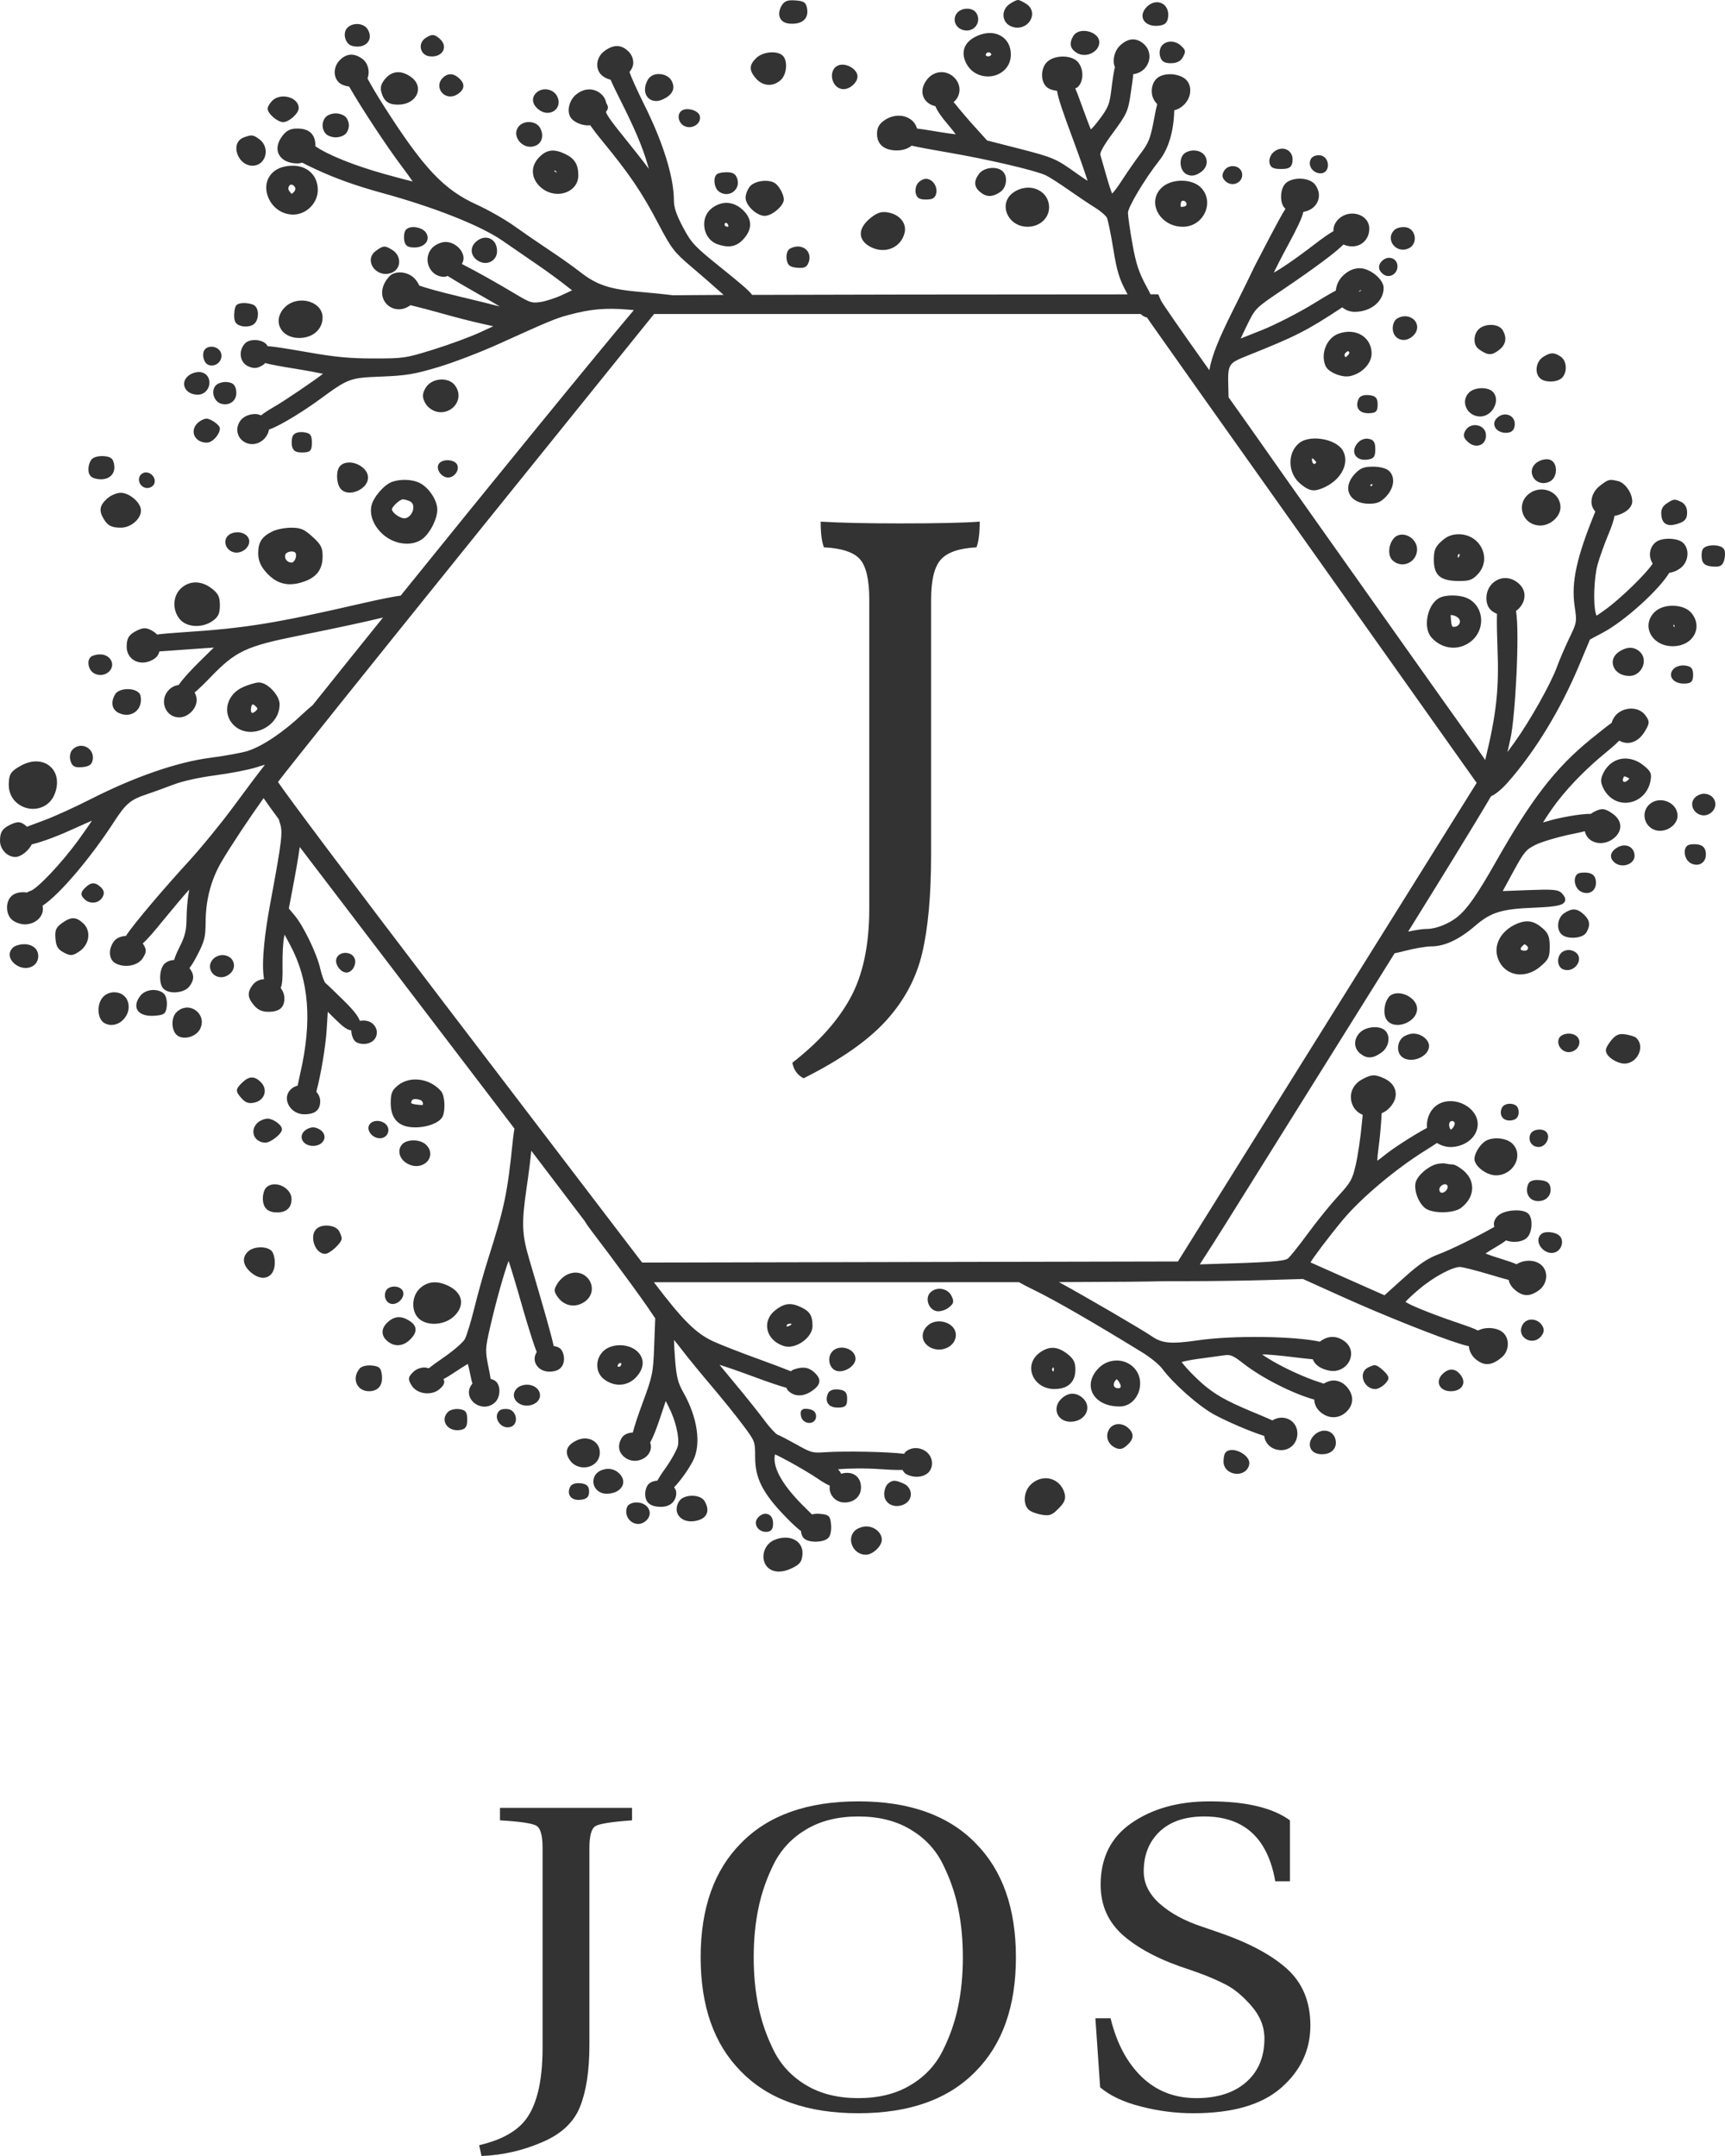 <svg width="80" height="100" viewBox="0 0 80 100" fill="none" xmlns="http://www.w3.org/2000/svg">
<path d="M22.332 100L22.222 99.499C23.143 99.285 23.823 98.937 24.262 98.456C24.862 97.788 25.163 96.626 25.163 94.971V85.717C25.163 85.155 25.074 84.814 24.897 84.695C24.724 84.575 24.153 84.487 23.187 84.432V83.852H29.311V84.432C28.359 84.499 27.792 84.589 27.609 84.703C27.426 84.817 27.335 85.155 27.335 85.717V94.85C27.335 96.04 27.189 96.999 26.896 97.725C26.603 98.454 26.004 99.005 25.099 99.378C24.221 99.754 23.298 99.961 22.332 100Z" fill="#333333"/>
<path d="M34.36 96.073C33.116 94.818 32.494 93.055 32.494 90.784C32.494 88.514 33.116 86.751 34.36 85.496C35.619 84.2 37.434 83.551 39.807 83.551C42.175 83.551 43.99 84.2 45.249 85.496C46.493 86.751 47.115 88.514 47.115 90.784C47.115 93.055 46.493 94.818 45.249 96.073C43.99 97.369 42.175 98.017 39.807 98.017C37.434 98.017 35.619 97.369 34.36 96.073ZM35.174 88.501C35.027 89.208 34.954 89.969 34.954 90.784C34.954 91.6 35.027 92.361 35.174 93.067C35.32 93.777 35.561 94.466 35.896 95.133C36.235 95.801 36.736 96.331 37.401 96.724C38.066 97.119 38.867 97.316 39.807 97.316C40.743 97.316 41.543 97.119 42.208 96.724C42.875 96.331 43.377 95.801 43.712 95.133C44.048 94.466 44.289 93.777 44.435 93.067C44.581 92.361 44.654 91.6 44.654 90.784C44.654 89.969 44.581 89.208 44.435 88.501C44.289 87.792 44.048 87.103 43.712 86.435C43.377 85.767 42.875 85.237 42.208 84.845C41.543 84.45 40.743 84.252 39.807 84.252C38.867 84.252 38.066 84.45 37.401 84.845C36.736 85.237 36.235 85.767 35.896 86.435C35.561 87.103 35.32 87.792 35.174 88.501Z" fill="#333333"/>
<path d="M51.021 96.816L50.801 93.61H51.505C51.783 94.759 52.262 95.663 52.941 96.323C53.624 96.985 54.471 97.316 55.48 97.316C56.458 97.316 57.23 97.069 57.794 96.573C58.358 96.081 58.64 95.406 58.64 94.549C58.64 94.004 58.439 93.5 58.036 93.038C57.634 92.576 57.234 92.245 56.838 92.045C56.445 91.844 56.029 91.665 55.59 91.507L55.191 91.365C53.89 90.95 52.873 90.433 52.141 89.812C51.41 89.192 51.044 88.394 51.044 87.42C51.044 86.163 51.527 85.204 52.493 84.545C53.46 83.882 54.66 83.551 56.093 83.551C57.776 83.551 59.02 83.845 59.824 84.432V87.258H59.143C58.792 85.254 57.695 84.252 55.85 84.252C54.96 84.252 54.269 84.486 53.778 84.954C53.288 85.421 53.042 86.036 53.042 86.799C53.042 87.358 53.291 87.859 53.788 88.301C54.285 88.741 54.935 89.094 55.74 89.361L56.445 89.603C57.866 90.085 58.942 90.652 59.673 91.306C60.405 91.96 60.771 92.841 60.771 93.948C60.771 95.083 60.32 96.046 59.417 96.836C58.518 97.624 57.161 98.017 55.347 98.017C54.527 98.017 53.714 97.913 52.909 97.704C52.105 97.499 51.475 97.202 51.021 96.816Z" fill="#333333"/>
<path d="M36.193 0.866C36.099 0.705 36.12 0.481 36.252 0.256C36.385 0.027 36.571 -0.005 36.892 0.02C37.287 0.049 37.4 0.108 37.439 0.465C37.459 0.659 37.405 0.821 37.281 0.934C37.158 1.044 36.974 1.101 36.743 1.101C36.692 1.101 36.638 1.099 36.584 1.092C36.405 1.073 36.267 0.993 36.193 0.866ZM46.889 1.221C46.993 1.264 47.093 1.283 47.187 1.283C47.449 1.283 47.665 1.136 47.775 0.958C47.918 0.73 47.92 0.387 47.586 0.174C47.503 0.122 47.303 0 47.212 0C47.12 0 46.919 0.122 46.838 0.176C46.632 0.308 46.517 0.533 46.541 0.761C46.563 0.967 46.692 1.138 46.889 1.221ZM53.614 1.2C53.651 1.2 53.691 1.198 53.73 1.193C54.024 1.164 54.14 1.058 54.174 0.79C54.212 0.492 54.086 0.237 53.854 0.141C53.641 0.053 53.384 0.118 53.188 0.315C52.989 0.514 52.933 0.743 53.036 0.929C53.131 1.1 53.347 1.2 53.614 1.2ZM44.84 1.416C45.018 1.416 45.181 1.329 45.278 1.183C45.388 1.016 45.394 0.805 45.294 0.629C45.214 0.489 45.058 0.4 44.845 0.404C44.63 0.404 44.434 0.505 44.344 0.659C44.247 0.825 44.251 1.015 44.352 1.17C44.451 1.323 44.635 1.416 44.84 1.416ZM16.355 2.136C16.43 2.153 16.503 2.161 16.573 2.161C16.774 2.161 16.944 2.094 17.049 1.969C17.183 1.81 17.185 1.586 17.056 1.367C16.974 1.228 16.811 1.134 16.619 1.116C16.419 1.099 16.221 1.167 16.099 1.3C15.985 1.426 15.956 1.63 16.026 1.82C16.085 1.987 16.208 2.105 16.355 2.136ZM49.931 2.449C50.035 2.515 50.158 2.548 50.286 2.548C50.397 2.548 50.512 2.523 50.618 2.472C50.842 2.365 50.981 2.17 50.981 1.962C50.981 1.693 50.722 1.514 50.466 1.456C50.164 1.387 49.892 1.472 49.773 1.672C49.576 2.008 49.625 2.255 49.931 2.449ZM45.182 1.734C45.601 1.5 46.037 1.467 46.379 1.643C46.697 1.806 46.88 2.128 46.88 2.527C46.88 3.11 46.453 3.45 46.028 3.527C45.961 3.539 45.892 3.546 45.821 3.546C45.429 3.546 44.998 3.352 44.784 2.88C44.569 2.412 44.715 1.994 45.182 1.734ZM45.961 2.49C45.934 2.45 45.892 2.427 45.847 2.427C45.842 2.427 45.839 2.427 45.834 2.427C45.784 2.432 45.742 2.463 45.721 2.513C45.705 2.551 45.724 2.591 45.767 2.606C45.841 2.631 45.915 2.605 45.951 2.565C45.986 2.527 45.967 2.5 45.961 2.49ZM19.911 2.611C19.951 2.616 19.991 2.619 20.029 2.619C20.26 2.619 20.455 2.525 20.544 2.364C20.64 2.188 20.587 1.975 20.404 1.809C20.149 1.576 20.03 1.569 19.729 1.768C19.553 1.885 19.474 2.087 19.527 2.283C19.575 2.46 19.722 2.586 19.911 2.611ZM53.799 2.602C53.862 2.846 53.994 2.932 54.3 2.932C54.553 2.932 54.744 2.845 54.836 2.687C55.006 2.395 54.999 2.331 54.764 2.114C54.629 1.989 54.45 1.926 54.283 1.929C54.129 1.935 53.988 1.999 53.89 2.11C53.793 2.218 53.753 2.43 53.799 2.602ZM35.626 3.934C35.639 3.935 35.652 3.935 35.665 3.935C35.858 3.935 36.049 3.856 36.208 3.712C36.494 3.451 36.544 2.805 36.296 2.578C36.19 2.48 36.019 2.427 35.815 2.427C35.81 2.427 35.805 2.427 35.8 2.427C35.517 2.43 35.238 2.531 35.073 2.691C34.738 3.013 34.733 3.26 35.052 3.632C35.21 3.815 35.413 3.922 35.626 3.934ZM39.045 4.129C39.069 4.133 39.095 4.135 39.12 4.135C39.26 4.135 39.415 4.071 39.547 3.954C39.708 3.813 39.789 3.641 39.764 3.493C39.741 3.356 39.635 3.22 39.473 3.121C39.306 3.017 39.111 2.977 38.952 3.011C38.722 3.06 38.577 3.264 38.582 3.53C38.588 3.779 38.734 4.072 39.045 4.129ZM18.464 4.854C18.883 4.854 19.228 4.652 19.346 4.341C19.451 4.065 19.343 3.771 19.064 3.572C18.615 3.25 18.19 3.278 17.87 3.648C17.684 3.864 17.626 4.053 17.683 4.262C17.803 4.699 18.007 4.854 18.464 4.854ZM20.505 4.307C20.596 4.406 20.733 4.475 20.889 4.475C20.99 4.475 21.099 4.446 21.209 4.376C21.385 4.263 21.476 4.146 21.489 4.016C21.501 3.889 21.436 3.762 21.29 3.629C20.969 3.336 20.714 3.445 20.557 3.589C20.303 3.822 20.338 4.126 20.505 4.307ZM30.424 4.685C30.524 4.685 30.63 4.66 30.738 4.61C31.19 4.401 31.331 4.115 31.154 3.761C31.06 3.571 30.836 3.443 30.584 3.436C30.345 3.419 30.145 3.528 30.047 3.694C29.858 4.016 29.87 4.361 30.075 4.554C30.17 4.641 30.291 4.685 30.424 4.685ZM25.396 5.234C25.502 5.234 25.605 5.204 25.696 5.144C25.875 5.024 25.99 4.769 25.839 4.468C25.756 4.302 25.59 4.183 25.395 4.151C25.204 4.118 25.017 4.172 24.88 4.296C24.771 4.396 24.715 4.516 24.719 4.643C24.722 4.791 24.806 4.938 24.961 5.066C25.095 5.177 25.249 5.234 25.396 5.234ZM13.133 5.664C13.403 5.664 13.854 5.258 13.854 5.016C13.854 4.801 13.696 4.613 13.443 4.525C13.194 4.437 12.843 4.451 12.622 4.676C12.522 4.778 12.413 4.937 12.413 5.047C12.413 5.271 12.871 5.664 13.133 5.664ZM31.744 5.848C31.814 5.882 31.892 5.899 31.969 5.899C32.073 5.899 32.179 5.867 32.27 5.806C32.419 5.706 32.491 5.547 32.458 5.391C32.432 5.261 32.295 5.15 32.094 5.093C31.931 5.049 31.713 5.041 31.585 5.156C31.496 5.237 31.457 5.359 31.479 5.49C31.503 5.643 31.605 5.78 31.744 5.848ZM15.571 6.371C15.735 6.371 15.918 6.309 16.015 6.22C16.112 6.131 16.18 5.964 16.18 5.816C16.18 5.667 16.112 5.499 16.014 5.41C15.916 5.321 15.734 5.259 15.57 5.259C15.405 5.259 15.223 5.321 15.126 5.41C15.028 5.499 14.96 5.666 14.96 5.816C14.96 5.965 15.028 6.132 15.125 6.22C15.223 6.309 15.407 6.371 15.571 6.371ZM24.596 6.808C24.66 6.808 24.728 6.798 24.797 6.774C24.939 6.727 25.049 6.628 25.104 6.496C25.175 6.324 25.152 6.114 25.039 5.919C24.961 5.785 24.81 5.693 24.626 5.668C24.43 5.64 24.235 5.695 24.104 5.814C23.905 5.995 23.885 6.277 24.051 6.515C24.164 6.676 24.363 6.808 24.596 6.808ZM11.714 7.686C11.966 7.686 12.181 7.536 12.275 7.295C12.391 6.997 12.294 6.658 12.039 6.468C11.739 6.244 11.676 6.237 11.296 6.378C11.038 6.472 10.913 6.731 10.977 7.036C11.047 7.358 11.321 7.686 11.714 7.686ZM59.404 7.838C59.738 7.838 59.895 7.792 59.938 7.518C59.98 7.255 59.878 7.032 59.67 6.938C59.474 6.848 59.238 6.899 59.048 7.07C58.924 7.182 58.849 7.381 58.872 7.534C58.912 7.791 59.082 7.838 59.404 7.838ZM26.206 7.14C26.648 7.351 26.82 7.628 26.82 8.132C26.82 8.492 26.608 8.787 26.252 8.921C26.128 8.968 25.998 8.991 25.867 8.991C25.579 8.991 25.291 8.882 25.068 8.679C24.611 8.263 24.594 7.698 25.023 7.274C25.366 6.934 25.697 6.897 26.206 7.14ZM25.712 7.939C25.712 7.96 25.772 7.992 25.835 7.99C25.795 7.948 25.749 7.916 25.719 7.899C25.715 7.909 25.712 7.923 25.712 7.939ZM54.761 7.669C54.792 7.863 54.89 8.013 55.028 8.081C55.119 8.126 55.2 8.145 55.277 8.145C55.4 8.145 55.512 8.096 55.641 8.018C55.904 7.86 56.021 7.597 55.939 7.349C55.864 7.12 55.642 6.979 55.358 6.979C55.194 6.979 55.011 7.041 54.914 7.13C54.785 7.247 54.727 7.454 54.761 7.669ZM61.243 8.04C61.432 8.04 61.569 7.904 61.585 7.699C61.602 7.48 61.472 7.236 61.225 7.204C61.019 7.182 60.842 7.257 60.778 7.406C60.717 7.546 60.739 7.707 60.835 7.836C60.931 7.964 61.083 8.04 61.243 8.04ZM12.428 9.124C12.249 8.65 12.374 8.187 12.754 7.915C12.961 7.765 13.249 7.687 13.586 7.687C14.265 7.687 14.739 8.149 14.739 8.81C14.739 9.419 14.205 9.953 13.597 9.953C13.078 9.952 12.619 9.627 12.428 9.124ZM13.444 8.9C13.5 8.969 13.524 8.991 13.535 8.996C13.527 8.992 13.552 8.976 13.611 8.924C13.685 8.859 13.713 8.761 13.693 8.714C13.646 8.607 13.57 8.565 13.518 8.562C13.516 8.562 13.514 8.562 13.512 8.562C13.458 8.562 13.423 8.601 13.405 8.633C13.351 8.723 13.363 8.801 13.444 8.9ZM57.161 8.539C57.227 8.539 57.293 8.525 57.356 8.496C57.537 8.414 57.634 8.238 57.605 8.046C57.578 7.873 57.439 7.742 57.252 7.711C57.052 7.679 56.861 7.765 56.765 7.931C56.654 8.122 56.676 8.262 56.843 8.414C56.931 8.496 57.046 8.539 57.161 8.539ZM45.967 7.792C45.732 7.811 45.525 7.908 45.412 8.053C45.153 8.388 45.166 8.666 45.453 8.904C45.604 9.028 45.744 9.09 45.894 9.09C46.037 9.09 46.189 9.034 46.367 8.92C46.526 8.819 46.633 8.632 46.653 8.419C46.672 8.224 46.613 8.048 46.493 7.938C46.372 7.829 46.182 7.775 45.967 7.792ZM33.686 9.002C33.771 9.002 33.855 8.983 33.934 8.941C34.125 8.843 34.281 8.612 34.2 8.319C34.134 8.078 34.001 7.989 33.707 7.989C33.67 7.989 33.341 7.992 33.236 8.091C33.062 8.256 33.127 8.69 33.302 8.85C33.412 8.95 33.549 9.002 33.686 9.002ZM43.425 8.935C43.452 8.763 43.392 8.575 43.267 8.443C43.176 8.347 43.062 8.293 42.945 8.293C42.816 8.293 42.665 8.386 42.583 8.477C42.488 8.582 42.437 8.776 42.465 8.936C42.51 9.204 42.668 9.255 42.945 9.255C43.223 9.255 43.382 9.203 43.425 8.935ZM35.465 10.012C35.804 10.012 36.351 9.545 36.351 9.254C36.351 9.016 36.124 8.607 35.926 8.487C35.612 8.297 34.975 8.391 34.769 8.66C34.658 8.805 34.578 9.02 34.578 9.173C34.577 9.526 35.092 10.012 35.465 10.012ZM55.658 8.666C55.987 8.967 56.076 9.432 55.885 9.854C55.699 10.263 55.306 10.518 54.86 10.518C54.222 10.518 53.787 10.123 53.638 9.73C53.48 9.311 53.611 8.885 53.982 8.618C54.449 8.284 55.264 8.307 55.658 8.666ZM54.921 9.319C54.899 9.311 54.839 9.294 54.794 9.335C54.78 9.352 54.749 9.443 54.749 9.526C54.749 9.576 54.758 9.589 54.758 9.589C54.76 9.589 54.785 9.599 54.872 9.588C55.014 9.571 55.026 9.513 55.026 9.455C55.026 9.385 54.969 9.338 54.921 9.319ZM47.656 10.518C48.215 10.518 48.653 10.123 48.653 9.618C48.653 9.252 48.451 8.944 48.113 8.793C47.76 8.636 47.328 8.69 46.988 8.933C46.672 9.16 46.559 9.525 46.696 9.885C46.841 10.271 47.219 10.518 47.656 10.518ZM32.676 10.604C32.605 10.238 32.729 9.88 32.998 9.669C33.463 9.303 34.002 9.326 34.44 9.729C34.889 10.142 34.905 10.625 34.482 11.088C34.273 11.317 34.053 11.428 33.78 11.428C33.63 11.428 33.463 11.394 33.274 11.329C32.967 11.223 32.743 10.951 32.676 10.604ZM33.758 10.518C33.78 10.51 33.784 10.493 33.779 10.466C33.763 10.389 33.712 10.342 33.669 10.335C33.666 10.334 33.664 10.334 33.66 10.334C33.648 10.334 33.634 10.338 33.621 10.36C33.598 10.393 33.595 10.427 33.613 10.457C33.637 10.494 33.692 10.518 33.758 10.518ZM40.423 11.477C40.591 11.556 40.768 11.596 40.942 11.596C41.09 11.596 41.236 11.566 41.37 11.508C41.669 11.376 41.883 11.111 41.956 10.781C41.998 10.589 41.956 10.393 41.836 10.229C41.695 10.038 41.468 9.905 41.194 9.855C40.894 9.8 40.705 9.855 40.414 10.078C40.061 10.349 39.892 10.637 39.926 10.911C39.946 11.071 40.048 11.3 40.423 11.477ZM19.218 11.479C19.471 11.479 19.681 11.383 19.78 11.221C19.86 11.088 19.851 10.931 19.754 10.789C19.624 10.6 19.321 10.517 19.11 10.535C18.946 10.549 18.827 10.618 18.781 10.725C18.736 10.828 18.723 11.012 18.748 11.161C18.792 11.427 18.953 11.479 19.218 11.479ZM65.065 11.58C65.153 11.58 65.246 11.56 65.341 11.514C65.579 11.397 65.644 11.142 65.602 10.941C65.556 10.72 65.391 10.561 65.179 10.538C65.015 10.521 64.791 10.556 64.679 10.658C64.428 10.887 64.472 11.185 64.619 11.367C64.717 11.489 64.878 11.58 65.065 11.58ZM22.509 12.196C22.602 12.196 22.694 12.173 22.777 12.128C22.949 12.033 23.052 11.855 23.052 11.652C23.052 11.356 22.917 11.132 22.69 11.052C22.477 10.978 22.233 11.051 22.037 11.249C21.908 11.38 21.853 11.548 21.884 11.711C21.918 11.886 22.045 12.039 22.235 12.131C22.325 12.175 22.418 12.196 22.509 12.196ZM17.886 12.706C17.978 12.706 18.077 12.688 18.177 12.646C18.365 12.567 18.489 12.4 18.509 12.198C18.532 11.964 18.416 11.735 18.205 11.601C17.854 11.377 17.775 11.381 17.43 11.638C17.134 11.857 17.151 12.176 17.299 12.394C17.415 12.565 17.63 12.706 17.886 12.706ZM36.636 11.533C36.502 11.609 36.456 11.829 36.48 12.007C36.518 12.301 36.624 12.389 36.973 12.419C37.026 12.423 37.075 12.426 37.119 12.426C37.337 12.426 37.45 12.359 37.52 12.111C37.585 11.876 37.51 11.652 37.322 11.526C37.131 11.4 36.869 11.402 36.636 11.533ZM64.39 12.803C64.451 12.803 64.513 12.788 64.571 12.758C64.742 12.671 64.836 12.48 64.805 12.283C64.781 12.133 64.683 12.018 64.542 11.976C64.397 11.931 64.236 11.973 64.113 12.085C63.976 12.21 63.952 12.328 63.955 12.405C63.959 12.484 63.997 12.603 64.154 12.722C64.225 12.776 64.306 12.803 64.39 12.803ZM13.221 14.242C12.934 14.521 12.846 14.885 12.991 15.192C13.136 15.496 13.466 15.676 13.875 15.676C14.505 15.676 14.961 15.276 14.961 14.726C14.961 14.405 14.751 14.137 14.398 14.01C13.988 13.861 13.515 13.955 13.221 14.242ZM11.223 15.128C11.278 15.14 11.335 15.145 11.391 15.145C11.535 15.145 11.675 15.109 11.762 15.044C11.94 14.912 11.985 14.642 11.952 14.448C11.923 14.282 11.841 14.167 11.721 14.124C11.47 14.036 11.109 14.023 10.971 14.148C10.862 14.247 10.86 14.614 10.86 14.629C10.86 14.908 10.916 15.06 11.223 15.128ZM65.605 14.859C65.45 14.682 65.131 14.58 64.796 14.773C64.661 14.852 64.59 15.058 64.59 15.221C64.59 15.466 64.71 15.657 64.913 15.734C64.971 15.756 65.031 15.768 65.093 15.768C65.242 15.768 65.392 15.705 65.522 15.587C65.797 15.335 65.758 15.033 65.605 14.859ZM68.843 16.357C68.94 16.404 69.021 16.426 69.097 16.426C69.227 16.426 69.341 16.364 69.491 16.256C69.836 16.007 69.905 15.682 69.691 15.316C69.617 15.191 69.463 15.103 69.266 15.077C69.013 15.044 68.744 15.115 68.586 15.262C68.364 15.467 68.315 15.865 68.484 16.097C68.547 16.183 68.713 16.293 68.843 16.357ZM62.456 17.46C62.073 17.46 61.58 17.228 61.471 16.967C61.235 16.405 61.525 15.682 62.066 15.481C62.454 15.338 62.847 15.361 63.148 15.545C63.44 15.724 63.609 16.033 63.611 16.394C63.614 16.851 63.17 17.322 62.621 17.443C62.569 17.454 62.513 17.46 62.456 17.46ZM62.379 16.538C62.39 16.554 62.398 16.564 62.403 16.572C62.419 16.561 62.445 16.54 62.489 16.5C62.562 16.434 62.582 16.363 62.58 16.343C62.552 16.302 62.527 16.288 62.518 16.288C62.511 16.288 62.47 16.293 62.391 16.379C62.346 16.427 62.342 16.485 62.379 16.538ZM9.68 16.93C9.727 16.946 9.775 16.954 9.822 16.954C9.927 16.954 10.029 16.917 10.112 16.844C10.253 16.723 10.306 16.534 10.248 16.364C10.202 16.232 10.074 16.128 9.915 16.092C9.767 16.062 9.62 16.093 9.525 16.182C9.411 16.287 9.407 16.473 9.439 16.611C9.478 16.774 9.565 16.89 9.68 16.93ZM71.908 17.695C71.923 17.695 71.939 17.695 71.954 17.694C72.169 17.686 72.356 17.617 72.453 17.512C72.578 17.375 72.637 17.166 72.609 16.954C72.586 16.774 72.503 16.625 72.381 16.542C72.078 16.335 71.901 16.339 71.563 16.558C71.397 16.665 71.285 16.857 71.265 17.073C71.246 17.265 71.305 17.438 71.427 17.549C71.529 17.641 71.707 17.695 71.908 17.695ZM9.166 18.306C9.492 18.306 9.675 18.057 9.708 17.825C9.74 17.599 9.638 17.338 9.338 17.267C9.184 17.231 8.964 17.278 8.802 17.381C8.581 17.523 8.489 17.74 8.561 17.946C8.637 18.165 8.874 18.306 9.166 18.306ZM21.091 17.863C20.978 17.716 20.787 17.622 20.566 17.605C20.307 17.584 20.048 17.668 19.87 17.83C19.725 17.963 19.616 18.189 19.616 18.357C19.616 18.525 19.725 18.752 19.87 18.884C20.054 19.052 20.256 19.12 20.447 19.12C20.639 19.12 20.818 19.052 20.956 18.946C21.258 18.715 21.402 18.269 21.091 17.863ZM9.923 18.389C9.985 18.566 10.118 18.693 10.278 18.732C10.333 18.745 10.387 18.752 10.439 18.752C10.565 18.752 10.68 18.715 10.772 18.641C10.915 18.527 10.981 18.341 10.954 18.133C10.918 17.855 10.811 17.75 10.531 17.721C10.338 17.701 10.105 17.77 10.006 17.878C9.889 18.005 9.857 18.201 9.923 18.389ZM68.646 19.318C68.923 19.318 69.183 19.136 69.311 18.855C69.433 18.588 69.394 18.32 69.213 18.154C68.98 17.941 68.401 17.96 68.147 18.191C67.941 18.378 67.885 18.653 68 18.91C68.114 19.161 68.362 19.318 68.646 19.318ZM63.891 18.761C63.891 18.459 63.797 18.358 63.488 18.327C63.147 18.295 63.039 18.428 63.003 18.512C62.898 18.756 62.951 18.908 63.014 18.992C63.073 19.071 63.197 19.166 63.449 19.166C63.809 19.166 63.891 19.09 63.891 18.761ZM69.336 19.816C69.417 19.974 69.612 20.076 69.832 20.076C70.086 20.076 70.21 19.977 70.245 19.746C70.28 19.527 70.177 19.336 69.985 19.257C69.788 19.177 69.558 19.239 69.399 19.414C69.291 19.533 69.268 19.684 69.336 19.816ZM9.176 19.61C8.99 19.78 8.93 20.011 9.021 20.211C9.111 20.409 9.328 20.531 9.588 20.531C9.87 20.531 10.197 20.133 10.197 19.874C10.197 19.701 9.752 19.418 9.588 19.418C9.455 19.419 9.28 19.515 9.176 19.61ZM68.481 20.671C68.543 20.671 68.603 20.659 68.66 20.635C68.843 20.554 68.939 20.359 68.91 20.126C68.886 19.922 68.727 19.765 68.507 19.727C68.284 19.686 68.07 19.783 67.962 19.968C67.839 20.182 67.866 20.306 68.08 20.501C68.202 20.613 68.346 20.671 68.481 20.671ZM14.02 20.986C14.408 20.986 14.463 20.889 14.463 20.531C14.463 20.192 14.407 20.08 14.059 20.045C13.818 20.025 13.635 20.091 13.573 20.23C13.529 20.332 13.514 20.516 13.538 20.667C13.584 20.936 13.742 20.986 14.02 20.986ZM62.27 20.887C62.405 21.116 62.428 21.394 62.334 21.67C62.205 22.052 61.877 22.39 61.438 22.597C61.235 22.692 61.078 22.742 60.933 22.742C60.734 22.742 60.559 22.648 60.316 22.447C60.02 22.203 59.849 21.84 59.847 21.451C59.844 21.098 59.987 20.773 60.238 20.561C60.461 20.371 60.855 20.296 61.292 20.361C61.743 20.429 62.118 20.631 62.27 20.887ZM60.987 21.364C60.915 21.285 60.87 21.259 60.849 21.251C60.85 21.262 60.844 21.285 60.844 21.33C60.844 21.43 60.888 21.499 60.933 21.516C60.941 21.52 60.967 21.53 61.01 21.491C61.049 21.456 61.06 21.445 60.987 21.364ZM62.931 20.585C62.788 20.771 62.761 20.972 62.86 21.125C62.943 21.254 63.102 21.326 63.298 21.326C63.326 21.326 63.354 21.324 63.383 21.321C63.726 21.285 63.781 21.174 63.781 20.835C63.781 20.542 63.729 20.387 63.447 20.35C63.256 20.328 63.065 20.41 62.931 20.585ZM4.452 22.205C4.532 22.223 4.61 22.232 4.684 22.232C4.851 22.232 4.999 22.186 5.111 22.097C5.256 21.982 5.322 21.806 5.3 21.602C5.264 21.284 5.164 21.188 4.832 21.158C4.648 21.142 4.392 21.173 4.272 21.284C4.165 21.382 4.101 21.605 4.101 21.764C4.101 22.022 4.203 22.15 4.452 22.205ZM71.582 22.407C71.672 22.407 71.768 22.386 71.868 22.337C72.106 22.221 72.182 21.93 72.154 21.709C72.127 21.5 72.011 21.352 71.844 21.313C71.693 21.276 71.468 21.325 71.309 21.428C70.996 21.628 70.98 21.951 71.126 22.169C71.216 22.301 71.381 22.407 71.582 22.407ZM20.761 21.346C20.76 21.346 20.759 21.346 20.758 21.346C20.548 21.346 20.384 21.426 20.328 21.556C20.28 21.669 20.309 21.812 20.404 21.94C20.503 22.071 20.643 22.149 20.78 22.149C20.913 22.149 21.046 22.078 21.137 21.958C21.231 21.833 21.257 21.687 21.208 21.567C21.151 21.433 20.976 21.347 20.761 21.346ZM16.221 22.849C16.281 22.849 16.345 22.842 16.41 22.826C16.729 22.754 17.067 22.491 17.067 22.149C17.067 21.851 16.796 21.615 16.527 21.514C16.244 21.406 15.962 21.437 15.792 21.593C15.579 21.787 15.591 22.332 15.755 22.612C15.846 22.765 16.016 22.849 16.221 22.849ZM62.594 22.93C62.452 22.652 62.536 22.302 62.82 21.994C63.079 21.713 63.246 21.645 63.675 21.645C63.996 21.645 64.286 21.72 64.413 21.836C64.713 22.11 64.664 22.616 64.297 23.015C64.048 23.286 63.868 23.364 63.492 23.364C63.063 23.364 62.735 23.205 62.594 22.93ZM63.556 22.523C63.572 22.548 63.587 22.555 63.589 22.556C63.597 22.555 63.631 22.533 63.658 22.467C63.66 22.462 63.662 22.457 63.663 22.454C63.594 22.457 63.558 22.479 63.549 22.494C63.547 22.496 63.543 22.504 63.556 22.523ZM6.773 22.631C6.791 22.634 6.809 22.636 6.827 22.636C6.964 22.636 7.106 22.553 7.153 22.438C7.227 22.265 7.129 22.086 7.007 21.995C6.883 21.901 6.732 21.885 6.613 21.953C6.482 22.026 6.421 22.167 6.452 22.32C6.486 22.482 6.612 22.604 6.773 22.631ZM19.433 22.385C19.869 22.585 20.281 23.194 20.281 23.636C20.281 24.052 19.968 24.688 19.624 24.97C19.422 25.136 19.155 25.217 18.87 25.217C18.518 25.217 18.142 25.092 17.837 24.85C17.355 24.466 17.118 23.914 17.23 23.442C17.325 23.048 17.813 22.487 18.177 22.352C18.553 22.214 19.092 22.228 19.433 22.385ZM19.01 23.252C18.907 23.201 18.749 23.161 18.686 23.161C18.547 23.161 18.176 23.5 18.176 23.626C18.176 23.728 18.395 23.949 18.664 24.028C18.863 24.085 19.036 23.934 19.117 23.758C19.2 23.58 19.202 23.345 19.01 23.252ZM71.439 24.375C71.909 24.375 72.37 23.954 72.37 23.525C72.37 23.203 72.179 22.918 71.87 22.781C71.566 22.647 71.209 22.684 70.939 22.88C70.619 23.11 70.499 23.487 70.634 23.84C70.759 24.169 71.067 24.375 71.439 24.375ZM4.796 24.047C4.987 24.38 5.169 24.475 5.607 24.475C6.068 24.475 6.538 24.072 6.538 23.677C6.538 23.317 6.01 22.857 5.596 22.857C5.412 22.857 5.128 22.979 4.964 23.129C4.623 23.441 4.58 23.673 4.796 24.047ZM77.259 24.302C77.32 24.336 77.392 24.354 77.478 24.354C77.588 24.354 77.717 24.326 77.874 24.271C78.15 24.173 78.243 24.048 78.243 23.773C78.243 23.541 78.144 23.365 77.963 23.277C77.658 23.129 77.616 23.145 77.315 23.338C77.094 23.481 77.019 23.642 77.049 23.91C77.07 24.106 77.139 24.235 77.259 24.302ZM13.504 24.476C13.943 24.476 14.11 24.547 14.496 24.9C14.892 25.261 14.961 25.396 14.961 25.811C14.961 26.381 14.707 26.744 14.162 26.953C13.908 27.05 13.673 27.099 13.455 27.099C12.999 27.099 12.613 26.887 12.267 26.457C12.064 26.204 11.97 25.944 11.974 25.638C11.979 25.138 12.156 24.877 12.649 24.641C12.844 24.548 13.219 24.476 13.504 24.476ZM13.235 25.72C13.204 25.81 13.221 25.904 13.28 25.979C13.339 26.052 13.43 26.094 13.531 26.094C13.572 26.094 13.624 26.05 13.666 25.983C13.737 25.867 13.753 25.717 13.701 25.642C13.675 25.602 13.607 25.578 13.528 25.578C13.512 25.578 13.495 25.579 13.478 25.581C13.358 25.595 13.259 25.652 13.235 25.72ZM10.475 25.287C10.531 25.449 10.672 25.575 10.844 25.616C10.883 25.626 10.925 25.631 10.968 25.631C11.14 25.631 11.318 25.551 11.438 25.413C11.568 25.262 11.596 25.079 11.511 24.934C11.432 24.799 11.27 24.709 11.077 24.69C10.871 24.675 10.671 24.738 10.555 24.866C10.452 24.978 10.422 25.135 10.475 25.287ZM65.04 26.176C65.119 26.176 65.199 26.161 65.276 26.132C65.546 26.031 65.72 25.773 65.72 25.477C65.72 25.191 65.516 24.925 65.225 24.828C65.003 24.757 64.788 24.804 64.65 24.957C64.382 25.253 64.349 25.776 64.585 25.993C64.716 26.113 64.875 26.176 65.04 26.176ZM66.497 25.963C66.497 25.521 66.56 25.368 66.85 25.103C67.105 24.871 67.332 24.78 67.661 24.78C68.112 24.78 68.514 25.024 68.711 25.415C68.92 25.831 68.852 26.298 68.533 26.637C68.293 26.89 68.15 26.948 67.698 26.948C67.671 26.948 67.644 26.948 67.615 26.948C66.789 26.936 66.497 26.678 66.497 25.963ZM67.621 25.871C67.626 25.866 67.674 25.833 67.693 25.741C67.699 25.714 67.693 25.699 67.69 25.695C67.687 25.695 67.684 25.695 67.681 25.695C67.633 25.695 67.606 25.739 67.606 25.801C67.605 25.846 67.616 25.866 67.621 25.871ZM79.969 25.502C79.904 25.348 79.665 25.293 79.462 25.293H79.462C79.258 25.293 79.019 25.347 78.954 25.502C78.908 25.611 78.906 25.799 78.927 25.927C78.97 26.187 79.141 26.252 79.42 26.276C79.474 26.281 79.523 26.283 79.568 26.283C79.785 26.283 79.897 26.217 79.965 25.973C80.003 25.833 80.018 25.62 79.969 25.502ZM9.106 29.034C9.367 29.034 9.641 28.956 9.865 28.797C10.125 28.612 10.197 28.456 10.197 28.072C10.197 27.68 10.121 27.527 9.814 27.291C9.334 26.923 8.791 26.922 8.394 27.288C8.006 27.645 7.983 28.304 8.344 28.726C8.519 28.93 8.805 29.034 9.106 29.034ZM66.385 29.566C66.194 29.35 66.126 28.983 66.207 28.586C66.287 28.191 66.49 27.873 66.751 27.734C67.039 27.581 67.653 27.581 68.017 27.732C68.371 27.88 68.61 28.189 68.675 28.58C68.746 29.015 68.577 29.459 68.232 29.739C67.99 29.936 67.698 30.042 67.4 30.042C67.369 30.042 67.338 30.041 67.306 30.038C66.959 30.012 66.631 29.844 66.385 29.566ZM67.669 28.707C67.618 28.631 67.479 28.55 67.377 28.535C67.331 28.529 67.305 28.526 67.291 28.526C67.283 28.526 67.278 28.527 67.276 28.527C67.274 28.548 67.288 28.712 67.294 28.78C67.32 29.076 67.365 29.076 67.427 29.076C67.531 29.076 67.623 29.026 67.674 28.943C67.72 28.867 67.719 28.778 67.669 28.707ZM77.633 28.098C77.975 28.111 78.265 28.228 78.43 28.418C78.694 28.723 78.751 29.1 78.584 29.427C78.414 29.758 78.051 29.963 77.614 29.973C77.602 29.973 77.59 29.973 77.578 29.973C77.112 29.973 76.717 29.752 76.539 29.391C76.372 29.052 76.449 28.666 76.742 28.381C76.941 28.19 77.268 28.082 77.633 28.098ZM77.65 29.077C77.669 29.047 77.663 29.004 77.634 28.978C77.63 28.974 77.626 28.972 77.624 28.97C77.622 28.971 77.62 28.974 77.619 28.977C77.599 29.008 77.606 29.05 77.635 29.077C77.65 29.092 77.658 29.094 77.658 29.094L77.65 29.077ZM75.1 30.218C74.841 30.383 74.734 30.643 74.822 30.897C74.918 31.174 75.208 31.353 75.562 31.353C75.823 31.353 76.057 31.196 76.172 30.944C76.289 30.685 76.242 30.404 76.05 30.23C75.785 29.989 75.466 29.985 75.1 30.218ZM4.303 30.415C4.184 30.459 4.11 30.57 4.101 30.72C4.091 30.905 4.183 31.143 4.381 31.24C4.476 31.287 4.57 31.307 4.658 31.307C4.845 31.307 5.007 31.217 5.1 31.103C5.229 30.944 5.262 30.694 5.043 30.494C4.874 30.339 4.592 30.309 4.303 30.415ZM78.521 31.303C78.521 31.001 78.431 30.9 78.135 30.868C77.927 30.845 77.711 30.916 77.603 31.037C77.489 31.164 77.463 31.311 77.531 31.442C77.616 31.605 77.829 31.707 78.087 31.707C78.428 31.707 78.521 31.621 78.521 31.303ZM10.78 33.57C10.558 33.312 10.481 32.978 10.567 32.654C10.661 32.302 10.929 32.011 11.303 31.855C11.539 31.756 11.856 31.656 12.002 31.655C12.004 31.655 12.005 31.655 12.007 31.655C12.224 31.655 12.437 31.817 12.545 31.914C12.74 32.09 12.967 32.392 12.967 32.668C12.967 33.303 12.492 33.735 12.021 33.884C11.888 33.926 11.753 33.946 11.624 33.946C11.295 33.946 10.991 33.815 10.78 33.57ZM11.686 33.065C11.713 33.072 11.792 33.054 11.88 32.958C11.956 32.874 11.956 32.867 11.88 32.783C11.805 32.701 11.747 32.673 11.721 32.673C11.719 32.673 11.716 32.673 11.713 32.674C11.694 32.68 11.637 32.743 11.637 32.941C11.637 33.006 11.656 33.055 11.686 33.065ZM5.338 32.206C5.218 32.408 5.183 32.61 5.237 32.775C5.279 32.9 5.369 33.001 5.499 33.065C5.621 33.124 5.747 33.154 5.868 33.154C6.004 33.154 6.132 33.116 6.242 33.043C6.477 32.886 6.583 32.591 6.518 32.275C6.486 32.121 6.319 32.008 6.073 31.973C5.795 31.936 5.458 32.002 5.338 32.206ZM3.664 35.588C3.709 35.588 3.758 35.585 3.812 35.581C4.091 35.556 4.261 35.492 4.302 35.231C4.35 34.929 4.169 34.713 3.969 34.632C3.75 34.544 3.516 34.6 3.354 34.778C3.251 34.892 3.215 35.093 3.266 35.277C3.336 35.521 3.447 35.588 3.664 35.588ZM76.538 36.247C76.439 36.729 76.094 37.096 75.638 37.204C75.552 37.224 75.466 37.235 75.38 37.235C75.076 37.235 74.784 37.107 74.567 36.87C74.391 36.678 74.254 36.388 74.254 36.208C74.254 36.029 74.39 35.738 74.566 35.547C74.765 35.329 75.02 35.203 75.306 35.184C75.62 35.166 75.945 35.276 76.222 35.501C76.568 35.781 76.612 35.885 76.538 36.247ZM75.525 36.088C75.412 36.023 75.362 36.013 75.342 36.013C75.333 36.013 75.332 35.97 75.28 36.093C75.249 36.168 75.255 36.232 75.296 36.256C75.333 36.279 75.406 36.269 75.483 36.198C75.529 36.156 75.554 36.13 75.567 36.114C75.559 36.108 75.545 36.099 75.525 36.088ZM1.349 37.502C1.407 37.512 1.466 37.517 1.526 37.517C1.929 37.517 2.365 37.303 2.552 36.787C2.743 36.26 2.632 35.767 2.263 35.498C1.92 35.25 1.438 35.255 0.972 35.512C0.504 35.771 0.42 35.898 0.406 36.357C0.386 37.037 0.881 37.428 1.349 37.502ZM79.02 36.815C78.876 36.815 78.695 36.896 78.598 37.003C78.399 37.223 78.471 37.492 78.622 37.648C78.717 37.747 78.86 37.819 79.016 37.819C79.101 37.819 79.19 37.798 79.278 37.747C79.499 37.619 79.602 37.384 79.532 37.161C79.465 36.952 79.264 36.815 79.02 36.815ZM77.287 37.164C76.99 37.06 76.675 37.125 76.467 37.334C76.256 37.547 76.207 37.86 76.338 38.134C76.459 38.381 76.705 38.535 76.98 38.535C77.409 38.535 77.8 38.202 77.8 37.837C77.8 37.537 77.599 37.274 77.287 37.164ZM74.8 38.914C74.625 39.04 74.424 39.104 74.227 39.104C74.111 39.104 73.997 39.082 73.891 39.035C73.681 38.943 73.544 38.767 73.499 38.555C73.334 38.596 73.128 38.641 72.866 38.694C72.257 38.819 71.507 39.041 71.226 39.18C70.782 39.4 70.694 39.484 70.174 40.442L69.692 41.33L70.852 41.286C71.988 41.243 72.27 41.251 72.436 41.434C72.533 41.541 72.637 41.681 72.572 41.813C72.484 41.995 72.162 42.059 71.133 42.101C69.627 42.161 69.141 42.313 68.4 42.952C67.672 43.579 66.99 43.896 66.373 43.896C66.134 43.896 65.568 43.994 65.135 44.109C65.016 44.141 64.848 44.181 64.678 44.215C64.275 44.86 64.001 45.301 63.953 45.377C60.92 50.232 57.74 55.323 56.893 56.68C56.526 57.268 56.012 58.079 55.642 58.646L55.741 58.642C58.757 58.554 59.541 58.513 59.73 58.371C59.813 58.308 60.211 57.82 60.65 57.22C61.068 56.648 61.703 55.864 62.065 55.471C62.641 54.847 62.717 54.712 62.877 54.019C62.975 53.597 63.103 52.725 63.157 52.115C63.157 52.11 63.174 51.931 63.198 51.708C62.983 51.621 62.813 51.46 62.723 51.243C62.537 50.791 62.71 50.321 63.154 50.073C63.594 49.827 63.771 49.819 64.205 50.024C64.495 50.161 64.679 50.377 64.721 50.631C64.768 50.913 64.642 51.206 64.365 51.457C64.278 51.536 64.177 51.588 64.076 51.639C64.057 52.088 63.995 52.789 63.937 53.204C63.898 53.483 63.878 53.705 63.872 53.836C63.946 53.788 64.053 53.712 64.179 53.607C64.555 53.296 65.493 52.684 66.18 52.313C66.171 52.23 66.172 52.143 66.183 52.055C66.228 51.68 66.435 51.36 66.735 51.2C67.076 51.019 67.527 51.032 67.91 51.232C68.293 51.433 68.531 51.78 68.531 52.139C68.531 52.552 68.252 52.92 67.802 53.099C67.627 53.168 67.447 53.202 67.272 53.202C67.044 53.202 66.832 53.128 66.643 53.014C66.492 53.115 66.311 53.231 66.089 53.37C64.71 54.229 63.103 55.584 62.269 56.59C61.574 57.427 60.926 58.301 60.776 58.553C60.989 58.648 61.62 58.929 62.5 59.32L64.208 60.078L65.089 59.284C65.819 58.626 66.201 58.366 66.726 58.171C67.279 57.965 68.498 57.365 69.302 56.906C69.292 56.846 69.274 56.785 69.283 56.727C69.308 56.563 69.405 56.423 69.564 56.319C69.881 56.114 70.623 56.06 70.87 56.286C71.101 56.497 71.062 57.105 70.861 57.358C70.744 57.506 70.525 57.594 70.26 57.6C70.25 57.6 70.24 57.6 70.229 57.6C70.092 57.6 69.963 57.573 69.845 57.532C69.732 57.621 69.587 57.718 69.377 57.84C69.159 57.965 68.99 58.074 68.893 58.142C69.037 58.2 69.312 58.295 69.674 58.406C69.973 58.498 70.175 58.57 70.335 58.639C70.673 58.423 71.166 58.414 71.463 58.658C71.626 58.791 71.716 58.996 71.707 59.219C71.698 59.467 71.572 59.701 71.368 59.847C71.163 59.995 70.98 60.069 70.804 60.069C70.61 60.069 70.424 59.979 70.224 59.797C70.073 59.659 69.999 59.514 69.966 59.366C69.767 59.316 69.507 59.239 69.137 59.129C68.422 58.914 67.81 58.764 67.709 58.764C67.382 58.764 66.537 59.183 65.801 59.806C65.479 60.077 65.257 60.294 65.181 60.384C65.362 60.512 66.184 60.873 67.659 61.375C68.09 61.521 68.367 61.62 68.544 61.714C68.669 61.653 68.813 61.606 68.983 61.599C69.26 61.584 69.527 61.659 69.689 61.793C69.84 61.919 69.928 62.116 69.929 62.334C69.929 62.576 69.823 62.809 69.645 62.958C69.395 63.167 69.18 63.27 68.972 63.27C68.803 63.27 68.639 63.202 68.467 63.067C68.264 62.906 68.138 62.679 68.121 62.44C68.018 62.419 67.9 62.389 67.762 62.346C66.717 62.029 64.131 60.996 62.228 60.136L60.425 59.322L58.734 59.372C57.778 59.4 56.186 59.423 55.184 59.423H54.07C53.24 59.446 51.762 59.459 49.112 59.467C50.295 60.114 52.963 61.666 53.432 61.99C53.901 62.312 54.321 62.346 55.576 62.165C57.208 61.928 60.056 61.975 61.212 62.23C61.567 61.947 61.98 61.932 62.357 62.212C62.705 62.469 62.716 62.863 62.574 63.139C62.451 63.376 62.181 63.59 61.825 63.59C61.77 63.59 61.714 63.585 61.656 63.574C61.258 63.501 60.98 63.309 60.883 63.047C60.594 63.021 60.294 62.986 60.105 62.962C59.355 62.867 58.702 62.812 58.533 62.823C58.613 62.88 58.729 62.953 58.803 63C59.442 63.405 60.505 63.897 61.225 64.121C61.29 64.141 61.334 64.159 61.387 64.177C61.536 64.088 61.697 64.028 61.859 64.029C62.089 64.038 62.303 64.143 62.463 64.326C62.798 64.711 62.791 65.142 62.445 65.48C62.281 65.639 62.081 65.726 61.868 65.733C61.86 65.733 61.852 65.733 61.844 65.733C61.628 65.733 61.418 65.65 61.236 65.493C61.052 65.336 60.958 65.128 60.951 64.916C59.991 64.652 58.55 63.934 57.681 63.255C57.188 62.869 57.064 62.827 56.821 62.856C56.632 62.881 56.057 62.959 55.559 63.028C55.197 63.078 54.925 63.136 54.802 63.173C54.97 63.423 55.596 64.065 56.019 64.388C56.582 64.819 57.086 65.077 58.465 65.645C58.688 65.738 58.865 65.814 59.007 65.882C59.221 65.751 59.474 65.716 59.705 65.802C59.991 65.91 60.169 66.171 60.169 66.483C60.169 66.927 59.846 67.261 59.416 67.261C59.092 67.261 58.812 67.09 58.687 66.814C58.656 66.745 58.638 66.673 58.63 66.601C57.964 66.391 56.953 65.954 56.335 65.624C55.617 65.241 54.43 64.196 53.892 63.474C53.753 63.287 53.344 62.954 52.981 62.732C50.739 61.352 48.908 60.297 47.96 59.836C47.652 59.687 47.425 59.569 47.254 59.47C45.816 59.472 44.12 59.473 42.104 59.473H30.326C31.687 61.272 32.292 61.851 33.077 62.215C33.409 62.369 34.398 62.755 35.284 63.075C35.716 63.231 36.299 63.449 36.678 63.602C36.716 63.579 36.744 63.545 36.786 63.53C37.213 63.373 37.496 63.408 37.76 63.649C37.934 63.808 38.008 63.939 37.998 64.075C37.989 64.217 37.888 64.349 37.672 64.503C37.468 64.648 37.262 64.721 37.069 64.721C36.873 64.721 36.693 64.646 36.545 64.497C36.509 64.46 36.497 64.413 36.472 64.369C36.163 64.287 35.668 64.12 34.843 63.814C34.15 63.557 33.65 63.389 33.369 63.304C33.533 63.505 33.8 63.829 34.119 64.211C34.586 64.771 35.182 65.517 35.447 65.874C35.741 66.271 35.992 66.515 36.05 66.54C36.166 66.58 36.606 66.812 36.965 67.013C37.621 67.382 37.683 67.399 38.284 67.357C39.177 67.297 41.201 67.335 41.93 67.432C41.949 67.407 41.96 67.372 41.982 67.352C42.185 67.166 42.478 67.115 42.749 67.217C43.038 67.326 43.224 67.581 43.224 67.868C43.224 68.249 42.941 68.495 42.503 68.495C42.322 68.495 42.101 68.431 41.989 68.347C41.934 68.306 41.892 68.247 41.858 68.18C41.544 68.187 41.116 68.165 40.853 68.145C40.097 68.088 39.24 68.11 38.862 68.15C38.917 68.201 38.965 68.266 39.003 68.341C39.006 68.346 39.006 68.351 39.008 68.356C39.233 68.29 39.449 68.3 39.617 68.394C39.82 68.508 39.931 68.72 39.931 68.991C39.931 69.402 39.616 69.689 39.166 69.689C38.844 69.689 38.574 69.481 38.493 69.17C38.471 69.087 38.472 68.996 38.483 68.906C38.339 68.848 38.163 68.748 37.945 68.597C37.677 68.412 37.073 68.051 36.625 67.808C36.301 67.632 36.037 67.489 35.938 67.461C35.934 67.481 35.93 67.509 35.928 67.526C35.845 68.124 36.342 68.963 37.365 69.953C37.485 70.069 37.575 70.16 37.655 70.242C37.759 70.216 37.874 70.204 38.016 70.215C38.443 70.249 38.508 70.31 38.543 70.723C38.562 70.934 38.528 71.206 38.426 71.32C38.292 71.47 38.007 71.499 37.891 71.504C37.875 71.505 37.853 71.506 37.826 71.506C37.689 71.506 37.433 71.487 37.291 71.358C37.199 71.274 37.159 71.147 37.145 71.012C36.965 70.88 36.733 70.664 36.393 70.312C35.367 69.247 35.02 68.558 35.02 67.585C35.02 66.857 35.02 66.857 34.468 66.114C34.157 65.695 33.498 64.876 32.998 64.288C32.495 63.697 31.872 62.935 31.61 62.59C31.469 62.405 31.347 62.254 31.258 62.149C31.261 62.326 31.274 62.605 31.301 62.975C31.37 63.867 31.432 64.123 31.693 64.585C32.355 65.755 32.53 67.001 32.137 67.758C31.941 68.139 31.588 68.644 31.263 68.986C31.325 69.065 31.363 69.152 31.363 69.243C31.363 69.63 31.083 69.89 30.665 69.89C30.158 69.89 29.922 69.698 29.922 69.283C29.922 69.134 29.984 68.922 30.087 68.828C30.193 68.731 30.336 68.685 30.485 68.676C30.567 68.53 30.669 68.366 30.821 68.156C31.144 67.707 31.405 67.219 31.437 67.06C31.518 66.664 31.333 65.881 31.006 65.24L30.875 64.983L30.59 65.834C30.425 66.323 30.285 66.669 30.154 66.907C30.25 67.175 30.137 67.431 29.94 67.585C29.809 67.686 29.63 67.756 29.44 67.756C29.276 67.756 29.105 67.704 28.951 67.577C28.678 67.352 28.634 67.03 28.832 66.697C28.921 66.546 29.111 66.454 29.349 66.443C29.429 66.124 29.57 65.699 29.782 65.125C30.265 63.818 30.292 63.693 30.338 62.444L30.387 61.149L30.035 60.629C29.887 60.411 29.577 59.98 29.208 59.473H29.202L29.182 59.438C28.606 58.649 27.891 57.69 27.41 57.063C27.284 56.899 27.187 56.756 27.106 56.621C26.43 55.729 25.594 54.628 24.639 53.373C24.599 53.796 24.53 54.357 24.416 55.137C24.184 56.737 24.204 57.253 24.538 58.384C25.253 60.806 25.578 61.953 25.677 62.43C25.801 62.45 25.914 62.487 25.991 62.558C26.094 62.652 26.157 62.864 26.157 63.013C26.157 63.405 25.916 63.62 25.48 63.62C25.211 63.62 24.981 63.497 24.864 63.291C24.76 63.107 24.774 62.895 24.892 62.711C24.643 62.085 24.215 60.578 24.21 60.56C23.939 59.604 23.705 58.833 23.587 58.482C23.406 58.959 23.027 60.258 22.723 61.587C22.499 62.571 22.497 62.641 22.664 63.465C22.705 63.666 22.735 63.825 22.755 63.957C22.851 63.982 22.938 64.019 22.999 64.075C23.102 64.168 23.161 64.328 23.161 64.512C23.161 64.726 23.082 64.931 22.955 65.047C22.801 65.187 22.631 65.243 22.469 65.243C22.281 65.243 22.104 65.167 21.975 65.056C21.731 64.844 21.642 64.48 21.91 64.176C21.88 64.075 21.852 63.961 21.826 63.83C21.777 63.572 21.728 63.371 21.695 63.261C21.567 63.337 21.323 63.491 21.002 63.704C20.843 63.81 20.698 63.897 20.566 63.969C20.58 64.007 20.603 64.045 20.603 64.082C20.602 64.231 20.484 64.348 20.369 64.443C20.224 64.562 20.027 64.626 19.82 64.626C19.771 64.626 19.721 64.623 19.671 64.615C19.414 64.576 19.202 64.445 19.087 64.256C18.913 63.967 18.921 63.883 19.145 63.654C19.28 63.516 19.466 63.435 19.668 63.427C19.741 63.425 19.816 63.446 19.89 63.462C20.03 63.348 20.218 63.208 20.482 63.028C21.058 62.635 21.481 62.254 21.556 62.114C21.645 61.95 21.841 61.305 21.997 60.675C22.153 60.039 22.433 59.038 22.621 58.443C23.4 55.99 23.529 55.373 23.779 52.939C23.787 52.858 23.819 52.564 23.857 52.345C23.369 51.703 22.856 51.031 22.319 50.326L13.901 39.286C13.84 39.747 13.734 40.352 13.573 41.202L13.395 42.139L13.655 42.448C14.076 42.948 14.693 44.227 14.855 44.937C14.939 45.303 15.049 45.553 15.087 45.59C15.168 45.654 15.595 46.066 15.96 46.426C16.389 46.849 16.615 47.135 16.686 47.346C16.751 47.339 16.813 47.335 16.857 47.335C17.236 47.335 17.441 47.588 17.473 47.822C17.504 48.054 17.379 48.324 17.028 48.404C16.979 48.416 16.924 48.421 16.87 48.421C16.729 48.421 16.584 48.385 16.499 48.321C16.36 48.218 16.299 47.98 16.29 47.806C16.29 47.801 16.291 47.795 16.291 47.79C16.094 47.772 15.893 47.613 15.562 47.286L15.201 46.93L15.151 47.744C15.099 48.574 14.871 49.89 14.67 50.637C14.781 50.764 14.85 50.915 14.85 51.076C14.85 51.485 14.611 51.683 14.119 51.683C13.707 51.683 13.431 51.417 13.341 51.155C13.244 50.876 13.34 50.604 13.591 50.444C13.654 50.402 13.727 50.376 13.802 50.357C13.832 50.203 13.87 50.029 13.919 49.812C14.483 47.378 14.337 45.48 13.46 43.838L13.199 43.35L13.175 43.461C13.128 43.674 13.095 44.271 13.103 44.764C13.113 45.365 13.092 45.657 13.016 45.819C13.116 45.956 13.188 46.118 13.188 46.313C13.188 46.734 12.952 46.93 12.445 46.93C12.155 46.93 11.962 46.843 11.779 46.628C11.474 46.271 11.459 46.023 11.723 45.678C11.851 45.512 12.036 45.426 12.245 45.419C12.104 44.619 12.304 43.143 12.533 41.907C13.085 38.93 13.125 38.581 12.976 38.162C12.96 38.117 12.944 38.058 12.928 37.997C12.621 37.582 12.389 37.261 12.224 37.02C11.551 37.963 10.681 39.271 10.274 39.968C9.782 40.811 9.54 41.735 9.535 42.794C9.533 43.465 9.477 43.68 9.138 44.325C9.002 44.584 8.893 44.77 8.786 44.899C9.016 45.206 9.018 45.443 8.78 45.755C8.667 45.902 8.443 46.003 8.183 46.023C8.152 46.026 8.12 46.028 8.09 46.028C7.884 46.028 7.702 45.971 7.591 45.87C7.353 45.652 7.38 44.928 7.636 44.695C7.756 44.586 7.913 44.535 8.075 44.525C8.12 44.376 8.191 44.198 8.308 43.965C8.58 43.428 8.646 43.164 8.651 42.621C8.653 42.233 8.699 41.685 8.753 41.401L8.778 41.261L8.714 41.331C8.538 41.521 8.042 42.109 7.607 42.641C7.132 43.225 6.839 43.571 6.619 43.758C6.623 43.764 6.63 43.769 6.634 43.775C6.802 44.049 6.802 44.147 6.629 44.431C6.485 44.665 6.174 44.799 5.853 44.799C5.691 44.799 5.525 44.765 5.378 44.692C5.249 44.629 5.157 44.511 5.118 44.362C5.061 44.14 5.125 43.87 5.288 43.656C5.407 43.502 5.615 43.421 5.841 43.41C6.208 42.828 7.801 40.986 8.719 39.988C9.308 39.347 10.252 38.194 10.823 37.418C11.399 36.636 11.994 35.843 12.151 35.648C12.206 35.581 12.251 35.521 12.287 35.471C12.183 35.499 12.045 35.539 11.883 35.592C11.54 35.703 10.688 35.868 9.984 35.961C9.221 36.061 8.451 36.233 8.022 36.399C7.619 36.554 7.059 36.758 6.775 36.851C6.06 37.087 5.826 37.286 5.299 38.102C4.26 39.709 2.795 41.472 1.975 42.009C2.021 42.229 1.957 42.441 1.815 42.595C1.664 42.761 1.424 42.873 1.16 42.873C0.986 42.873 0.8 42.823 0.621 42.709C0.457 42.605 0.351 42.41 0.33 42.175C0.307 41.927 0.386 41.695 0.541 41.554C0.709 41.401 0.987 41.358 1.252 41.397C1.299 41.367 1.351 41.34 1.417 41.32C1.707 41.236 2.834 40.077 3.686 38.894C3.952 38.524 4.146 38.244 4.265 38.065C4.083 38.142 3.812 38.261 3.461 38.422C2.779 38.736 2.01 39.038 1.476 39.163C1.324 39.456 0.974 39.748 0.709 39.748C0.338 39.748 0 39.392 0 39C0 38.609 0.099 38.444 0.444 38.267C0.566 38.204 0.741 38.139 0.839 38.137C0.841 38.137 0.844 38.137 0.847 38.137C0.987 38.137 1.125 38.232 1.216 38.313C1.227 38.323 1.237 38.335 1.248 38.346C1.465 38.265 1.768 38.152 2.064 38.041C2.52 37.872 3.485 37.433 4.213 37.062C6.255 36.025 8.224 35.344 9.76 35.147C10.432 35.06 11.225 34.915 11.49 34.83C12.178 34.61 13.155 33.952 14.038 33.114C14.219 32.942 14.367 32.814 14.5 32.707C15.439 31.531 16.558 30.137 17.763 28.642C17.022 28.823 15.83 29.085 13.877 29.479C11.399 29.977 10.937 30.194 9.754 31.42C9.438 31.748 9.204 31.971 9.026 32.12C9.083 32.222 9.121 32.337 9.121 32.465C9.121 32.874 8.721 33.274 8.312 33.274C8.037 33.274 7.801 33.127 7.682 32.88C7.536 32.583 7.598 32.234 7.836 31.993C7.963 31.865 8.121 31.793 8.286 31.769C8.493 31.468 8.914 31.007 9.717 30.231L9.919 30.036L9.235 30.083C8.703 30.118 7.938 30.173 7.54 30.204C7.482 30.209 7.443 30.209 7.393 30.212C7.354 30.368 7.276 30.479 7.135 30.569C6.967 30.676 6.785 30.731 6.609 30.731C6.492 30.731 6.379 30.706 6.275 30.657C6.024 30.538 5.874 30.291 5.874 29.997C5.874 29.606 5.974 29.441 6.318 29.263C6.656 29.089 6.809 29.096 7.135 29.304C7.195 29.342 7.242 29.385 7.282 29.431C7.574 29.393 7.957 29.36 8.471 29.327C11.407 29.135 12.742 28.918 16.874 27.966C17.532 27.814 18.306 27.656 18.582 27.626C22.807 22.391 27.732 16.348 29.396 14.383C29.318 14.377 29.238 14.37 29.148 14.362C28.097 14.271 27.397 14.332 26.386 14.603C25.755 14.773 25.483 14.886 23.157 15.941C22.296 16.331 21.021 16.82 20.315 17.03C19.208 17.36 18.838 17.421 17.681 17.467C16.216 17.524 16.163 17.544 14.809 18.537C14.208 18.977 13.037 19.737 12.476 19.922C12.446 20.093 12.36 20.252 12.243 20.366C12.086 20.518 11.89 20.599 11.695 20.599C11.603 20.599 11.512 20.581 11.424 20.545C11.234 20.466 11.095 20.32 11.036 20.133C10.97 19.93 11.01 19.704 11.145 19.515C11.288 19.315 11.574 19.197 11.859 19.204C11.953 19.207 12.03 19.236 12.108 19.265C12.242 19.157 12.483 19.001 12.686 18.885C13.212 18.584 14.574 17.654 14.978 17.338C14.763 17.291 14.326 17.206 13.689 17.102C13.04 16.997 12.599 16.921 12.299 16.84C12.262 16.873 12.232 16.91 12.184 16.939C12.039 17.025 11.93 17.067 11.814 17.067C11.726 17.067 11.635 17.042 11.524 16.996C11.353 16.925 11.229 16.778 11.183 16.593C11.126 16.364 11.19 16.118 11.356 15.935C11.484 15.793 11.723 15.76 11.905 15.777C12.133 15.798 12.315 15.89 12.392 16.022C12.398 16.034 12.399 16.043 12.405 16.055C12.751 16.079 13.305 16.169 14.261 16.336C15.559 16.564 16.221 16.626 17.344 16.626C18.726 16.626 18.803 16.614 20.09 16.216C20.828 15.987 21.811 15.625 22.28 15.408L22.877 15.132L22.349 15.014C21.892 14.913 21.074 14.704 20.524 14.547C20.023 14.404 19.392 14.239 19.035 14.155C18.858 14.288 18.67 14.345 18.495 14.345C18.343 14.345 18.201 14.302 18.087 14.231C17.771 14.037 17.569 13.591 17.869 13.068C17.939 12.949 18.062 12.792 18.157 12.734C18.474 12.541 18.985 12.638 19.247 12.94C19.343 13.049 19.403 13.149 19.443 13.245C19.687 13.335 20.353 13.527 21.293 13.75C22.068 13.934 22.809 14.117 23.178 14.216C22.961 14.082 22.628 13.888 22.126 13.605C21.717 13.374 21.131 13.033 20.762 12.799C20.708 12.814 20.652 12.841 20.6 12.841C20.298 12.841 20.031 12.668 19.904 12.387C19.755 12.059 19.828 11.694 20.089 11.455C20.234 11.322 20.483 11.223 20.666 11.223C21.085 11.223 21.498 11.599 21.498 11.982C21.498 12.066 21.465 12.157 21.421 12.245C22.116 12.597 23.141 13.177 23.919 13.645C24.6 14.053 24.673 14.062 25.055 14.01C25.3 13.976 25.773 13.823 26.085 13.675L26.531 13.467L26.118 13.145C25.821 12.913 25.259 12.507 24.866 12.239C24.471 11.97 23.768 11.486 23.314 11.171C22.298 10.466 20.146 9.613 17.698 8.943C16.542 8.628 15.55 8.273 14.664 7.861C14.408 7.743 14.193 7.638 14.014 7.545C13.946 7.56 13.883 7.581 13.805 7.581C13.402 7.581 13.09 7.438 12.948 7.188C12.803 6.934 12.858 6.609 13.1 6.299C13.294 6.047 13.469 5.962 13.794 5.962C14.338 5.962 14.626 6.231 14.626 6.741C14.626 6.755 14.621 6.765 14.62 6.779C15.198 7.185 16.424 7.679 17.873 8.083C18.456 8.246 18.896 8.36 19.139 8.418C19.036 8.265 18.857 8.014 18.604 7.678C17.937 6.791 16.771 5.028 16.192 4.014C16.018 3.989 15.855 3.94 15.748 3.851C15.612 3.737 15.531 3.572 15.523 3.384C15.513 3.162 15.603 2.941 15.77 2.777C16.085 2.47 16.435 2.456 16.813 2.736C16.966 2.85 17.069 3.044 17.093 3.27C17.107 3.403 17.084 3.526 17.043 3.638C17.173 3.885 17.436 4.343 17.81 4.929C19.653 7.815 20.577 8.796 22.112 9.493C22.644 9.735 23.423 10.18 23.848 10.483C24.265 10.781 24.996 11.283 25.479 11.604C25.96 11.922 26.582 12.363 26.867 12.587C27.673 13.224 28.269 13.421 29.763 13.547C30.302 13.592 30.858 13.65 31.205 13.694C31.82 13.688 32.633 13.684 33.561 13.679C33.13 13.293 32.487 12.731 32.044 12.357C31.264 11.697 31.136 11.528 30.519 10.354C29.765 8.917 29.185 8.061 27.93 6.537C27.688 6.244 27.513 6.012 27.371 5.808C27.34 5.811 27.311 5.817 27.278 5.817C26.977 5.817 26.625 5.672 26.478 5.469C26.279 5.195 26.376 4.694 26.682 4.416C27.06 4.075 27.546 4.056 27.891 4.371C28.015 4.484 28.09 4.63 28.119 4.789C28.197 4.901 28.239 5.032 28.109 5.178C28.075 5.296 28.654 6.01 28.872 6.278C29.36 6.881 29.895 7.563 30.067 7.8C30.075 7.813 30.085 7.825 30.093 7.837C30.075 7.775 30.057 7.708 30.035 7.634C29.794 6.801 29.436 5.961 28.717 4.535C28.537 4.177 28.407 3.909 28.315 3.695C28.217 3.676 28.113 3.635 27.998 3.561C27.813 3.443 27.703 3.248 27.697 3.026C27.69 2.767 27.821 2.517 28.048 2.354C28.457 2.063 28.794 2.064 29.115 2.355C29.29 2.513 29.381 2.73 29.367 2.948C29.357 3.093 29.287 3.225 29.192 3.342C29.194 3.347 29.197 3.352 29.199 3.357C29.271 3.576 29.577 4.251 29.881 4.862C30.753 6.61 31.253 8.226 31.253 9.293C31.253 9.623 31.368 9.961 31.674 10.539C32.061 11.267 32.202 11.419 33.344 12.34C34.272 13.088 34.699 13.438 34.884 13.678C37.135 13.67 39.77 13.665 41.921 13.662L52.295 13.654C51.911 12.956 51.805 12.619 51.63 11.543C51.511 10.805 51.378 10.19 51.334 10.097C51.293 10.012 51.06 9.801 50.791 9.635C50.524 9.469 49.96 9.091 49.534 8.792C49.121 8.502 48.645 8.198 48.493 8.128C47.995 7.899 45.844 7.396 43.978 7.074C43.182 6.937 42.644 6.84 42.28 6.756C42.11 6.896 41.874 6.977 41.594 6.977C41.009 6.977 40.673 6.697 40.673 6.209C40.673 5.933 40.766 5.759 41.004 5.588C41.33 5.353 41.743 5.301 42.08 5.45C42.312 5.553 42.468 5.737 42.528 5.962C42.721 5.986 42.953 6.019 43.243 6.069C43.74 6.154 44.119 6.207 44.323 6.23C44.24 6.115 44.099 5.934 43.911 5.714C43.707 5.475 43.476 5.171 43.382 4.927C43.144 4.873 42.955 4.742 42.855 4.554C42.709 4.279 42.773 3.94 43.027 3.647C43.375 3.246 43.956 3.246 44.303 3.647C44.52 3.898 44.561 4.228 44.411 4.51C44.365 4.598 44.298 4.671 44.223 4.735C44.249 4.766 44.275 4.79 44.302 4.824C44.478 5.051 44.895 5.539 45.213 5.89L45.779 6.515L47.187 6.875C48.845 7.3 48.973 7.354 49.919 8.035C50.14 8.193 50.317 8.31 50.438 8.385C50.336 8.058 50.091 7.35 49.77 6.484C49.299 5.215 49.074 4.571 49.023 4.215C48.847 4.19 48.673 4.146 48.556 4.048C48.417 3.932 48.334 3.737 48.328 3.51C48.321 3.251 48.413 3.008 48.575 2.86C48.76 2.691 49.077 2.603 49.396 2.627C49.669 2.649 49.893 2.749 50.012 2.903C50.266 3.235 50.257 3.762 49.992 4.03C49.962 4.06 49.908 4.078 49.867 4.101C49.953 4.294 50.059 4.585 50.224 5.039L50.255 5.124C50.397 5.515 50.524 5.849 50.588 6.002C50.666 5.934 50.803 5.786 50.983 5.543C51.407 4.974 51.459 4.841 51.547 4.107C51.596 3.699 51.669 3.215 51.709 3.118C51.676 3.046 51.655 2.963 51.651 2.872C51.635 2.586 51.755 2.283 51.956 2.099C52.432 1.663 52.816 1.831 53.055 2.048C53.312 2.284 53.38 2.643 53.228 2.966C53.1 3.237 52.848 3.406 52.557 3.441C52.543 3.622 52.505 3.882 52.445 4.287L52.436 4.349C52.318 5.156 52.256 5.291 51.623 6.152C51.447 6.39 50.981 7.023 51.033 7.191C51.069 7.308 51.202 7.769 51.327 8.215C51.427 8.571 51.522 8.847 51.576 8.981C51.664 8.89 51.816 8.7 51.995 8.421C52.26 8.011 52.669 7.421 52.908 7.106C53.268 6.631 53.352 6.417 53.511 5.579C53.576 5.232 53.621 4.995 53.67 4.833C53.536 4.698 53.438 4.524 53.419 4.314C53.394 4.058 53.472 3.816 53.633 3.652C53.892 3.389 54.521 3.37 54.902 3.614C55.072 3.724 55.178 3.902 55.197 4.116C55.224 4.393 55.106 4.68 54.884 4.884C54.738 5.016 54.599 5.083 54.458 5.115C54.458 5.127 54.458 5.135 54.457 5.148C54.431 6.094 54.19 6.904 53.776 7.429C53.036 8.373 52.311 9.623 52.311 9.869C52.311 10.025 52.407 10.689 52.52 11.32C52.687 12.251 52.816 12.638 53.173 13.294C53.249 13.433 53.304 13.542 53.359 13.652H53.715L53.844 13.943C53.893 14.052 54.767 15.321 55.989 17.035C56.022 17.08 56.054 17.126 56.086 17.171C56.199 16.5 56.52 15.716 57.188 14.379C57.693 13.37 58.056 12.63 58.078 12.571L58.08 12.572C58.107 12.501 58.242 12.227 58.921 10.938C59.251 10.311 59.459 9.927 59.616 9.684C59.466 9.565 59.426 9.343 59.416 9.218C59.399 9 59.442 8.683 59.619 8.506C59.77 8.355 60.056 8.274 60.353 8.289C60.632 8.306 60.869 8.406 60.985 8.557C61.193 8.828 61.226 9.152 61.072 9.422C60.948 9.64 60.719 9.781 60.445 9.828C60.384 10.109 60.17 10.56 59.732 11.371C59.411 11.965 59.185 12.412 59.076 12.645C59.378 12.481 60.039 12.044 60.984 11.317C61.36 11.029 61.628 10.842 61.841 10.721C61.831 10.514 61.917 10.306 62.096 10.143C62.347 9.912 62.715 9.843 63.036 9.963C63.325 10.072 63.504 10.316 63.504 10.599C63.504 11.079 63.168 11.428 62.706 11.428C62.559 11.428 62.427 11.393 62.306 11.341C61.945 11.695 61.157 12.307 59.47 13.449C58.218 14.295 58.218 14.295 57.827 15.096C57.697 15.36 57.602 15.564 57.54 15.701C57.752 15.618 58.107 15.479 58.545 15.302C59.192 15.04 60.311 14.463 60.988 14.041C61.306 13.843 61.664 13.629 61.951 13.477C61.977 13.218 62.091 12.96 62.306 12.764C62.548 12.544 62.787 12.441 63.061 12.441C63.538 12.441 64.169 12.96 64.169 13.351C64.169 13.975 63.579 14.463 62.828 14.463C62.602 14.463 62.405 14.384 62.25 14.255C60.575 15.361 60.098 15.596 57.874 16.487C56.934 16.865 56.934 16.865 56.969 18.082C56.973 18.215 56.976 18.326 56.978 18.427C57.716 19.465 58.325 20.326 58.5 20.579C58.752 20.943 60.016 22.735 61.32 24.574C62.625 26.414 64.471 29.023 65.437 30.39C66.402 31.755 67.7 33.582 68.33 34.46C68.352 34.491 68.612 34.855 68.879 35.251C69.409 33.083 69.525 31.929 69.448 30.034C69.431 29.607 69.411 28.89 69.424 28.469C69.338 28.435 69.253 28.39 69.172 28.323C69.029 28.205 68.945 28.016 68.935 27.789C68.924 27.512 69.025 27.242 69.207 27.067C69.551 26.733 70.039 26.726 70.42 27.052C70.844 27.416 70.744 27.924 70.427 28.238C70.391 28.273 70.35 28.305 70.308 28.335C70.486 29.355 70.269 33.295 70.051 34.256C69.997 34.494 69.949 34.708 69.912 34.88C70.002 34.76 70.111 34.611 70.238 34.433C70.957 33.433 71.935 31.691 72.212 30.917C72.323 30.609 72.578 30.016 72.781 29.593C73.134 28.86 73.134 28.86 73.024 28.099C72.865 26.998 73.12 25.836 73.985 23.727C73.867 23.596 73.798 23.428 73.808 23.238C73.82 22.974 73.966 22.71 74.197 22.533C74.589 22.233 74.628 22.212 75.04 22.314C75.366 22.394 75.698 22.868 75.698 23.251C75.698 23.497 75.481 23.725 75.121 23.861C75.044 23.89 74.96 23.913 74.875 23.93C74.837 24.146 74.744 24.424 74.593 24.784C74.411 25.218 74.187 25.844 74.093 26.179C73.922 26.793 73.878 28.036 74.013 28.473C74.022 28.5 74.031 28.532 74.039 28.555C74.113 28.519 74.271 28.403 74.466 28.263C75.145 27.772 76.338 26.615 76.63 26.164C76.635 26.157 76.641 26.153 76.645 26.146C76.552 25.984 76.498 25.803 76.525 25.616C76.554 25.41 76.658 25.237 76.817 25.127C77.113 24.923 77.803 24.948 78.049 25.172C78.198 25.308 78.274 25.514 78.258 25.739C78.242 25.99 78.114 26.224 77.916 26.365C77.743 26.489 77.575 26.549 77.414 26.569C76.929 27.374 75.341 28.807 74.346 29.337L73.737 29.662L73.247 30.832C72.375 32.916 71.195 34.854 69.925 36.291C69.743 36.497 69.438 36.803 69.147 36.936C68.396 38.221 66.579 41.161 65.305 43.211C65.66 43.134 65.984 43.085 66.189 43.085C66.595 43.085 67.197 42.846 67.59 42.529C68.044 42.161 68.506 41.501 69.355 40.005C71.023 37.058 72.138 35.616 73.774 34.286C74.376 33.797 74.626 33.606 74.742 33.529C74.783 33.386 74.852 33.249 74.97 33.134C75.164 32.947 75.442 32.85 75.718 32.868C75.963 32.887 76.178 33 76.308 33.178C76.521 33.47 76.502 33.549 76.292 33.908C76.122 34.197 75.901 34.38 75.649 34.439C75.592 34.452 75.536 34.459 75.478 34.459C75.349 34.459 75.219 34.42 75.093 34.354C74.966 34.484 74.786 34.649 74.52 34.866C73.492 35.701 72.561 36.674 71.964 37.535C71.779 37.803 71.639 38.017 71.561 38.146C71.614 38.134 71.68 38.116 71.761 38.091C72.256 37.932 73.352 37.732 73.778 37.75C73.823 37.719 73.866 37.687 73.926 37.656C74.28 37.471 74.435 37.487 74.803 37.751C75.023 37.909 75.145 38.115 75.145 38.331C75.141 38.549 75.02 38.756 74.8 38.914ZM29.781 58.561L54.628 58.51L55.827 56.588C56.503 55.504 59.636 50.485 62.787 45.438L68.483 36.312L64.357 30.49C62.084 27.283 59.626 23.815 58.877 22.76L55.685 18.26C54.681 16.843 53.674 15.418 53.451 15.098L53.188 14.72C53.09 14.71 52.996 14.653 52.901 14.565H30.333L21.628 25.361C17.082 30.999 13.264 35.767 12.893 36.27C13.186 36.73 16.121 40.656 20.604 46.534C24.885 52.147 28.706 57.155 29.099 57.67L29.781 58.561ZM63.141 13.451C63.127 13.453 63.111 13.456 63.094 13.463C63.056 13.479 63.027 13.503 63.013 13.531C63.07 13.518 63.121 13.48 63.141 13.451ZM67.227 52.297C67.232 52.313 67.247 52.324 67.249 52.341C67.25 52.345 67.248 52.349 67.249 52.353C67.261 52.373 67.272 52.387 67.282 52.393C67.287 52.392 67.337 52.368 67.39 52.297C67.456 52.209 67.478 52.113 67.462 52.074C67.441 52.024 67.396 51.994 67.341 51.994C67.302 51.993 67.244 52.023 67.223 52.074C67.193 52.143 67.205 52.231 67.227 52.297ZM74.712 39.691C74.709 39.773 74.738 39.899 74.903 40.026C75.002 40.101 75.128 40.14 75.257 40.14C75.343 40.14 75.431 40.123 75.514 40.087C75.697 40.01 75.806 39.864 75.806 39.698C75.806 39.5 75.708 39.335 75.545 39.258C75.379 39.18 75.172 39.203 74.989 39.319C74.81 39.431 74.718 39.557 74.712 39.691ZM78.695 39.163C78.569 39.149 78.334 39.149 78.243 39.231C78.151 39.315 78.112 39.456 78.138 39.617C78.162 39.768 78.25 39.958 78.424 40.044C78.511 40.086 78.599 40.108 78.681 40.108C78.764 40.108 78.842 40.087 78.909 40.045C79.062 39.95 79.136 39.764 79.108 39.544C79.077 39.304 78.954 39.19 78.695 39.163ZM73.597 40.477C73.472 40.465 73.238 40.463 73.146 40.546C73.053 40.631 73.015 40.771 73.04 40.932C73.064 41.082 73.152 41.273 73.326 41.358C73.413 41.401 73.5 41.422 73.584 41.422C73.665 41.422 73.743 41.401 73.811 41.359C73.963 41.264 74.037 41.077 74.01 40.858C73.979 40.62 73.856 40.505 73.597 40.477ZM4.751 41.616C4.857 41.435 4.832 41.294 4.667 41.144C4.569 41.054 4.459 40.971 4.325 40.971H4.324C4.188 40.971 4.075 41.06 3.972 41.155C3.756 41.357 3.691 41.501 3.934 41.722C4.037 41.815 4.168 41.866 4.304 41.866C4.329 41.866 4.355 41.864 4.38 41.861C4.538 41.839 4.673 41.75 4.751 41.616ZM72.549 42.351C72.39 42.454 72.283 42.645 72.264 42.86C72.246 43.055 72.305 43.231 72.425 43.34C72.551 43.455 72.757 43.495 72.941 43.495C73 43.495 73.058 43.491 73.11 43.483C73.335 43.453 73.505 43.365 73.575 43.245C73.769 42.911 73.732 42.669 73.446 42.408C73.139 42.127 72.912 42.113 72.549 42.351ZM2.88 42.812C2.595 43.016 2.541 43.143 2.572 43.529C2.601 43.896 2.684 44.036 2.96 44.181C3.105 44.257 3.202 44.296 3.296 44.296C3.407 44.296 3.515 44.24 3.69 44.121C3.922 43.964 4.073 43.711 4.094 43.444C4.113 43.204 4.027 42.978 3.857 42.823C3.52 42.514 3.3 42.513 2.88 42.812ZM70.507 45.197C70.446 45.197 70.385 45.193 70.323 45.183C69.995 45.129 69.721 44.937 69.553 44.639C69.382 44.336 69.356 43.994 69.481 43.673C69.624 43.309 69.954 43.001 70.386 42.83C70.841 42.65 71.158 42.716 71.56 43.072C71.806 43.291 71.871 43.461 71.871 43.905C71.871 44.397 71.817 44.511 71.425 44.839C71.149 45.072 70.822 45.197 70.507 45.197ZM70.818 43.876C70.741 43.805 70.714 43.8 70.708 43.8C70.7 43.8 70.668 43.809 70.576 43.91C70.531 43.959 70.512 44.007 70.528 44.036C70.542 44.065 70.598 44.097 70.708 44.097C70.778 44.097 70.834 44.067 70.856 44.017C70.877 43.969 70.864 43.918 70.818 43.876ZM1.108 43.794C0.944 43.794 0.713 43.851 0.609 43.944C0.5 44.044 0.445 44.164 0.449 44.293C0.453 44.439 0.535 44.585 0.68 44.705C0.832 44.831 1.014 44.897 1.19 44.897C1.275 44.897 1.358 44.882 1.437 44.85C1.648 44.765 1.774 44.577 1.774 44.349C1.773 44.012 1.512 43.794 1.108 43.794ZM72.507 44.965C72.568 44.986 72.627 44.996 72.684 44.996C72.905 44.996 73.094 44.853 73.179 44.683C73.292 44.457 73.219 44.233 72.999 44.126C72.833 44.044 72.663 44.044 72.505 44.124C72.32 44.218 72.249 44.434 72.262 44.607C72.275 44.782 72.368 44.917 72.507 44.965ZM16.019 44.196C16.015 44.196 16.011 44.196 16.005 44.196C15.804 44.201 15.644 44.312 15.597 44.477C15.551 44.634 15.643 44.817 15.735 44.926C15.833 45.042 15.956 45.109 16.07 45.109C16.171 45.109 16.27 45.056 16.348 44.958C16.443 44.839 16.512 44.642 16.453 44.471C16.394 44.305 16.221 44.196 16.019 44.196ZM10.306 44.299C10.177 44.299 10.013 44.363 9.918 44.451C9.668 44.679 9.703 44.979 9.866 45.157C9.955 45.255 10.097 45.326 10.259 45.326C10.361 45.326 10.471 45.297 10.581 45.227C10.806 45.084 10.902 44.849 10.827 44.631C10.756 44.426 10.557 44.299 10.306 44.299ZM7.093 45.917C6.853 45.925 6.63 46.027 6.51 46.184C6.314 46.438 6.268 46.677 6.38 46.856C6.487 47.026 6.719 47.117 7.041 47.117C7.085 47.117 7.132 47.115 7.18 47.111C7.622 47.079 7.699 47.015 7.736 46.655C7.754 46.473 7.718 46.219 7.617 46.107C7.503 45.98 7.309 45.917 7.093 45.917ZM5.379 46.028C5.12 46 4.87 46.107 4.726 46.307C4.583 46.508 4.531 46.81 4.595 47.079C4.636 47.251 4.724 47.384 4.84 47.451C4.944 47.511 5.057 47.54 5.171 47.54C5.319 47.54 5.47 47.49 5.606 47.391C5.863 47.205 6.068 46.821 5.915 46.42C5.831 46.202 5.631 46.055 5.379 46.028ZM64.812 47.539C64.879 47.539 64.949 47.531 65.02 47.515C65.368 47.436 65.72 47.161 65.72 46.787C65.72 46.558 65.551 46.328 65.279 46.184C65.022 46.049 64.736 46.032 64.533 46.139C64.243 46.293 64.101 46.948 64.289 47.269C64.391 47.444 64.582 47.539 64.812 47.539ZM9.028 46.832C8.751 46.664 8.418 46.713 8.181 46.952C8.037 47.097 7.97 47.359 8.01 47.619C8.042 47.822 8.135 47.982 8.266 48.056C8.352 48.106 8.456 48.13 8.569 48.13C8.641 48.13 8.715 48.12 8.79 48.099C9.01 48.038 9.192 47.899 9.278 47.729C9.474 47.334 9.286 46.988 9.028 46.832ZM63.76 47.643C63.501 47.643 63.246 47.729 63.094 47.869C62.931 48.018 62.841 48.215 62.847 48.409C62.853 48.584 62.934 48.745 63.076 48.86C63.226 48.983 63.367 49.044 63.517 49.044C63.681 49.044 63.854 48.971 64.061 48.825C64.253 48.688 64.377 48.47 64.393 48.241C64.406 48.059 64.346 47.898 64.227 47.788C64.122 47.695 63.957 47.643 63.76 47.643ZM65.439 49.156C65.55 49.156 65.668 49.135 65.783 49.091C66.081 48.978 66.274 48.753 66.274 48.517C66.274 48.226 65.918 47.941 65.553 47.941C65.378 47.941 65.15 48.025 65.034 48.133C64.787 48.364 64.77 48.795 64.999 49.004C65.109 49.104 65.266 49.156 65.439 49.156ZM72.758 47.941C72.544 47.941 72.354 48.034 72.298 48.167C72.24 48.306 72.264 48.468 72.363 48.6C72.458 48.725 72.605 48.801 72.758 48.801C72.907 48.801 73.081 48.711 73.163 48.592C73.263 48.447 73.275 48.284 73.197 48.153C73.115 48.02 72.953 47.941 72.758 47.941ZM75.422 47.983C75.104 47.925 74.957 47.98 74.737 48.237C74.631 48.361 74.475 48.588 74.475 48.709C74.475 48.974 74.845 49.237 75.191 49.315C75.24 49.326 75.288 49.332 75.337 49.332C75.571 49.332 75.798 49.206 75.941 48.987C76.097 48.749 76.142 48.395 75.891 48.145C75.799 48.053 75.461 47.99 75.422 47.983ZM11.808 51.139C12.024 51.09 12.191 50.95 12.252 50.763C12.317 50.57 12.261 50.359 12.103 50.2C11.953 50.047 11.823 49.978 11.685 49.978C11.684 49.978 11.682 49.978 11.681 49.978C11.538 49.978 11.398 50.052 11.226 50.219C10.915 50.521 10.912 50.615 11.199 50.938C11.338 51.094 11.461 51.163 11.624 51.163C11.681 51.162 11.742 51.155 11.808 51.139ZM20.453 50.609C20.636 50.822 20.658 51.483 20.535 51.771C20.41 52.062 19.846 52.29 19.25 52.29C18.501 52.29 18.12 51.909 18.12 51.158C18.12 50.704 18.182 50.557 18.47 50.332C18.721 50.135 19.05 50.041 19.405 50.075C19.809 50.11 20.191 50.305 20.453 50.609ZM19.61 51.243C19.609 51.243 19.616 51.231 19.616 51.187C19.616 51.124 19.557 51.043 19.51 51.027C19.453 51.007 19.351 50.976 19.26 50.976C19.186 50.976 19.117 50.997 19.09 51.062C19.057 51.138 19.067 51.159 19.07 51.162C19.081 51.18 19.141 51.215 19.408 51.243C19.565 51.26 19.602 51.248 19.61 51.243ZM70.085 51.198C69.89 51.175 69.707 51.257 69.648 51.393C69.574 51.563 69.589 51.727 69.688 51.842C69.761 51.926 69.875 51.973 70.005 51.973C70.029 51.973 70.054 51.972 70.079 51.968C70.319 51.938 70.43 51.816 70.43 51.583C70.43 51.349 70.321 51.227 70.085 51.198ZM11.793 52.692C11.879 52.88 12.078 52.998 12.312 52.998C12.541 52.998 13.076 52.599 13.076 52.38C13.076 52.167 12.658 51.885 12.412 51.885C12.273 51.885 12.06 51.972 11.945 52.076C11.761 52.246 11.701 52.488 11.793 52.692ZM17.41 51.997C17.267 52.019 17.158 52.094 17.111 52.203C17.064 52.316 17.088 52.45 17.178 52.569C17.283 52.709 17.454 52.796 17.622 52.796C17.771 52.796 17.905 52.716 17.971 52.587C18.043 52.447 18.02 52.282 17.913 52.165C17.794 52.034 17.596 51.969 17.41 51.997ZM15.011 52.894C15.08 52.761 15.057 52.61 14.949 52.489C14.848 52.375 14.662 52.29 14.519 52.29C14.375 52.29 14.19 52.375 14.089 52.489C13.981 52.609 13.958 52.76 14.027 52.894C14.109 53.051 14.297 53.149 14.519 53.149C14.74 53.149 14.928 53.052 15.011 52.894ZM70.973 52.608C70.91 52.758 70.925 52.918 71.014 53.036C71.092 53.14 71.219 53.2 71.361 53.2C71.501 53.2 71.637 53.115 71.723 52.973C71.814 52.823 71.821 52.656 71.741 52.539C71.669 52.434 71.517 52.376 71.338 52.394C71.162 52.41 71.022 52.492 70.973 52.608ZM68.856 52.947C68.611 53.12 68.38 53.513 68.38 53.756C68.38 54.09 68.94 54.515 69.378 54.515C69.772 54.515 70.13 54.287 70.29 53.934C70.439 53.606 70.374 53.259 70.12 53.027C69.829 52.76 69.177 52.719 68.856 52.947ZM19.739 53.078C19.603 52.955 19.361 52.883 19.126 52.895C18.922 52.904 18.748 52.969 18.652 53.076C18.541 53.196 18.5 53.353 18.532 53.514C18.571 53.709 18.713 53.881 18.92 53.986C19.054 54.055 19.186 54.085 19.307 54.085C19.532 54.085 19.723 53.983 19.833 53.851C19.994 53.655 20.028 53.341 19.739 53.078ZM67.916 54.332C68.163 54.558 68.29 54.848 68.273 55.15C68.254 55.481 68.07 55.792 67.753 56.029C67.576 56.16 67.236 56.227 66.899 56.227C66.6 56.227 66.305 56.173 66.134 56.064C65.804 55.852 65.553 55.208 65.657 54.834C65.744 54.52 66.216 54.106 66.609 53.999C66.743 53.963 66.946 53.941 67.066 53.973C67.137 53.992 67.272 54.009 67.35 54.009C67.517 54.009 67.793 54.221 67.916 54.332ZM67.131 55.006C67.113 54.961 67.081 54.935 67.037 54.928C67.029 54.928 67.022 54.927 67.014 54.927C66.959 54.927 66.88 54.954 66.808 55.034C66.74 55.109 66.74 55.2 66.77 55.258C66.786 55.288 66.816 55.324 66.873 55.324C66.944 55.324 67.025 55.275 67.083 55.199C67.133 55.131 67.152 55.055 67.131 55.006ZM71.26 55.704C71.288 55.707 71.316 55.708 71.343 55.708C71.505 55.708 71.648 55.657 71.754 55.558C71.88 55.44 71.934 55.272 71.906 55.087C71.866 54.827 71.687 54.761 71.41 54.737C71.301 54.728 70.967 54.699 70.873 54.923C70.788 55.125 70.799 55.338 70.9 55.491C70.98 55.613 71.108 55.688 71.26 55.704ZM13.02 54.983C12.769 54.889 12.521 54.92 12.356 55.071C12.249 55.169 12.19 55.405 12.19 55.577C12.19 56.02 12.407 56.235 12.855 56.235C13.284 56.235 13.52 56.016 13.52 55.618C13.521 55.31 13.269 55.077 13.02 54.983ZM15.275 56.854C15.089 56.828 14.838 56.851 14.684 56.993C14.47 57.188 14.492 57.54 14.604 57.785C14.709 58.017 14.888 58.156 15.083 58.156C15.298 58.156 15.848 57.647 15.848 57.448C15.848 57.364 15.783 57.2 15.723 57.097C15.649 56.971 15.486 56.882 15.275 56.854ZM71.839 57.149C71.748 57.144 71.573 57.152 71.471 57.245C71.309 57.393 71.302 57.625 71.453 57.836C71.558 57.984 71.748 58.114 71.956 58.114C72.01 58.114 72.066 58.105 72.121 58.086C72.265 58.036 72.377 57.912 72.422 57.752C72.468 57.596 72.437 57.438 72.339 57.332C72.225 57.208 71.999 57.156 71.839 57.149ZM11.515 58.038C11.383 58.157 11.312 58.298 11.312 58.447C11.312 58.625 11.412 58.812 11.602 58.986C11.803 59.169 12.013 59.265 12.203 59.265C12.266 59.265 12.328 59.255 12.385 59.233C12.614 59.146 12.745 58.901 12.745 58.561C12.745 58.358 12.688 58.103 12.579 58.004C12.346 57.791 11.769 57.808 11.515 58.038ZM27.047 60.422C27.496 60.154 27.53 59.696 27.333 59.382C27.155 59.099 26.771 58.906 26.317 59.113C26.151 59.188 25.954 59.367 25.849 59.538C25.677 59.815 25.681 59.904 25.878 60.175C26.058 60.422 26.318 60.553 26.588 60.553C26.742 60.553 26.899 60.51 27.047 60.422ZM20.132 61.401C20.455 61.401 20.796 61.288 21.036 61.07C21.298 60.831 21.419 60.555 21.374 60.294C21.329 60.028 21.116 59.793 20.776 59.632C20.265 59.39 19.828 59.431 19.476 59.755C19.084 60.115 19.06 60.826 19.428 61.161C19.604 61.322 19.862 61.401 20.132 61.401ZM17.888 59.89C17.824 60.042 17.843 60.219 17.935 60.343C18.002 60.432 18.102 60.483 18.21 60.483C18.355 60.483 18.509 60.399 18.611 60.263C18.704 60.139 18.733 60 18.686 59.891C18.63 59.759 18.474 59.674 18.287 59.674C18.1 59.674 17.944 59.758 17.888 59.89ZM43.416 60.809C43.446 60.817 43.479 60.82 43.514 60.82C43.663 60.82 43.849 60.759 43.98 60.661C44.235 60.471 44.26 60.371 44.122 60.096C44.034 59.924 43.859 59.806 43.653 59.781C43.454 59.757 43.26 59.824 43.133 59.963C43.021 60.086 42.99 60.276 43.054 60.459C43.117 60.639 43.251 60.77 43.416 60.809ZM37.168 60.64C37.561 60.829 37.682 61.031 37.682 61.504C37.682 61.772 37.488 62.063 37.174 62.265C36.973 62.395 36.756 62.464 36.563 62.464C36.488 62.464 36.415 62.453 36.349 62.431C35.944 62.302 35.661 62.014 35.591 61.661C35.524 61.331 35.663 60.996 35.96 60.767C36.388 60.437 36.682 60.406 37.168 60.64ZM36.642 61.395C36.58 61.395 36.52 61.417 36.499 61.446C36.471 61.488 36.473 61.512 36.476 61.514C36.486 61.523 36.541 61.533 36.625 61.485C36.67 61.459 36.703 61.43 36.72 61.409C36.702 61.401 36.675 61.395 36.642 61.395ZM19.27 61.631C19.255 61.496 19.165 61.376 18.993 61.265C18.617 61.021 18.296 61.038 17.986 61.321C17.82 61.473 17.737 61.632 17.741 61.794C17.744 61.941 17.822 62.084 17.968 62.206C18.117 62.331 18.282 62.394 18.448 62.394C18.643 62.394 18.838 62.309 19.011 62.139C19.205 61.949 19.288 61.787 19.27 61.631ZM71.034 61.205C71.029 61.205 71.024 61.205 71.017 61.205C70.845 61.21 70.7 61.294 70.617 61.436C70.443 61.733 70.576 62.006 70.797 62.123C70.87 62.163 70.959 62.186 71.05 62.186C71.211 62.186 71.382 62.114 71.507 61.932C71.62 61.767 71.62 61.627 71.508 61.461C71.401 61.302 71.22 61.205 71.034 61.205ZM43.862 61.341C43.547 61.229 43.206 61.295 42.997 61.507C42.855 61.65 42.782 61.823 42.792 61.995C42.801 62.152 42.881 62.3 43.015 62.41C43.163 62.533 43.354 62.596 43.549 62.596C43.661 62.596 43.775 62.575 43.881 62.531C44.159 62.419 44.33 62.184 44.33 61.919C44.331 61.664 44.151 61.442 43.862 61.341ZM28.038 63.991C27.841 63.85 27.722 63.639 27.702 63.395C27.679 63.127 27.78 62.863 27.98 62.669C28.156 62.497 28.433 62.397 28.739 62.394C28.742 62.394 28.746 62.394 28.749 62.394C29.049 62.394 29.33 62.489 29.523 62.653C29.906 62.981 29.898 63.449 29.504 63.875C29.289 64.107 29.012 64.225 28.727 64.225C28.494 64.226 28.256 64.148 28.038 63.991ZM28.652 63.385C28.686 63.403 28.72 63.395 28.743 63.385C28.779 63.367 28.816 63.325 28.816 63.265C28.816 63.238 28.791 63.214 28.771 63.214C28.718 63.214 28.665 63.272 28.648 63.326C28.64 63.348 28.639 63.377 28.652 63.385ZM39.676 63.021C39.676 62.812 39.518 62.625 39.275 62.544C39.019 62.46 38.755 62.514 38.6 62.683C38.453 62.843 38.416 63.093 38.505 63.307C38.574 63.471 38.705 63.577 38.863 63.598C38.887 63.601 38.912 63.603 38.937 63.603C39.106 63.603 39.295 63.534 39.447 63.414C39.592 63.298 39.676 63.155 39.676 63.021ZM47.89 63.793C47.738 63.42 47.851 63.027 48.182 62.768C48.623 62.425 49.026 62.431 49.49 62.789C49.787 63.018 49.873 63.184 49.873 63.526C49.873 64.107 49.526 64.426 48.898 64.426C48.441 64.427 48.046 64.178 47.89 63.793ZM48.856 63.616C48.853 63.614 48.875 63.586 48.875 63.516C48.875 63.47 48.863 63.437 48.854 63.419C48.837 63.427 48.821 63.442 48.808 63.463C48.787 63.498 48.784 63.539 48.801 63.563C48.828 63.603 48.85 63.614 48.856 63.616ZM52.569 63.418C52.942 63.786 52.934 64.315 52.761 64.677C52.594 65.027 52.28 65.236 51.923 65.236C51.321 65.236 50.85 64.998 50.663 64.598C50.487 64.224 50.607 63.787 50.982 63.427C51.201 63.217 51.483 63.105 51.796 63.104C52.092 63.106 52.365 63.217 52.569 63.418ZM51.752 64.371C51.828 64.397 51.897 64.399 51.936 64.374C51.964 64.357 51.977 64.328 51.977 64.286C51.977 64.249 51.935 64.143 51.859 64.046C51.822 63.998 51.801 63.979 51.791 63.972C51.788 63.977 51.776 63.986 51.756 64.003C51.678 64.075 51.639 64.177 51.658 64.262C51.667 64.299 51.69 64.348 51.752 64.371ZM17.233 63.335C17.03 63.317 16.777 63.359 16.68 63.475C16.484 63.706 16.44 63.994 16.563 64.224C16.666 64.414 16.87 64.528 17.111 64.528C17.301 64.528 17.451 64.474 17.557 64.368C17.686 64.24 17.737 64.045 17.711 63.791C17.675 63.448 17.591 63.367 17.233 63.335ZM64.087 63.509C63.862 63.315 63.775 63.321 63.742 63.321C63.656 63.325 63.485 63.407 63.426 63.439C63.235 63.541 63.155 63.757 63.223 63.987C63.286 64.2 63.487 64.428 63.782 64.428C64.009 64.428 64.391 64.105 64.391 63.912C64.391 63.783 64.179 63.587 64.087 63.509ZM67.351 63.526C67.211 63.516 67.074 63.573 66.927 63.704C66.742 63.872 66.678 64.077 66.758 64.254C66.835 64.426 67.032 64.528 67.283 64.528C67.534 64.528 67.728 64.439 67.817 64.283C67.902 64.135 67.875 63.953 67.745 63.782C67.622 63.621 67.494 63.538 67.351 63.526ZM24.437 64.225C24.273 64.225 24.09 64.287 23.993 64.376C23.807 64.545 23.778 64.775 23.919 64.961C24.022 65.096 24.212 65.197 24.432 65.197C24.526 65.197 24.626 65.178 24.727 65.136C24.964 65.037 25.085 64.837 25.034 64.625C24.979 64.389 24.733 64.225 24.437 64.225ZM38.399 64.633C38.293 64.876 38.347 65.028 38.41 65.113C38.468 65.192 38.592 65.287 38.845 65.287C39.206 65.287 39.288 65.212 39.288 64.883C39.288 64.58 39.194 64.479 38.885 64.448C38.545 64.417 38.435 64.549 38.399 64.633ZM49.24 64.861C49.01 65.07 48.936 65.351 49.046 65.595C49.145 65.813 49.371 65.944 49.65 65.944C49.984 65.944 50.272 65.775 50.382 65.512C50.484 65.27 50.411 65.006 50.19 64.824C49.883 64.57 49.545 64.583 49.24 64.861ZM21.292 65.358C21.128 65.338 20.903 65.376 20.79 65.478C20.613 65.64 20.568 65.858 20.672 66.049C20.771 66.23 20.977 66.337 21.213 66.337C21.247 66.337 21.282 66.335 21.317 66.33C21.616 66.291 21.667 66.148 21.667 65.842C21.667 65.515 21.61 65.393 21.292 65.358ZM23.556 65.357C23.422 65.338 23.242 65.354 23.162 65.428C23.011 65.567 22.999 65.789 23.136 65.981C23.238 66.124 23.391 66.204 23.545 66.204C23.594 66.204 23.643 66.196 23.691 66.18C23.857 66.122 23.948 65.958 23.925 65.76C23.901 65.582 23.779 65.387 23.556 65.357ZM37.191 65.395C37.117 65.462 37.126 65.561 37.143 65.665C37.178 65.886 37.365 65.999 37.534 65.999C37.542 65.999 37.55 65.999 37.558 65.998C37.702 65.989 37.847 65.891 37.847 65.691C37.847 65.559 37.786 65.393 37.493 65.353C37.376 65.338 37.265 65.329 37.191 65.395ZM51.807 66.057C51.647 66.078 51.514 66.165 51.434 66.301C51.345 66.452 51.325 66.623 51.378 66.781C51.431 66.937 51.551 67.068 51.717 67.147C51.798 67.186 51.868 67.204 51.933 67.204C52.056 67.204 52.157 67.138 52.279 67.027C52.589 66.744 52.605 66.493 52.328 66.237C52.178 66.099 51.989 66.036 51.807 66.057ZM61.605 66.387C61.385 66.31 61.129 66.382 60.94 66.574C60.763 66.753 60.7 66.979 60.776 67.162C60.841 67.32 60.995 67.423 61.198 67.445C61.238 67.449 61.277 67.451 61.314 67.451C61.497 67.451 61.657 67.402 61.77 67.309C61.89 67.213 61.953 67.076 61.953 66.916C61.952 66.665 61.819 66.462 61.605 66.387ZM27.081 68.061C27.146 68.061 27.209 68.054 27.267 68.04C27.601 67.961 27.818 67.699 27.818 67.371C27.818 67.131 27.699 66.926 27.491 66.81C27.281 66.692 27.012 66.687 26.77 66.797C26.514 66.916 26.363 67.051 26.309 67.211C26.261 67.352 26.29 67.507 26.397 67.682C26.561 67.952 26.834 68.061 27.081 68.061ZM57.489 67.339C57.233 67.221 56.99 67.225 56.853 67.35C56.746 67.448 56.743 67.751 56.743 67.786C56.743 68.136 57.036 68.339 57.326 68.359C57.341 68.36 57.355 68.36 57.37 68.36C57.615 68.36 57.884 68.225 57.936 67.912C57.974 67.675 57.739 67.454 57.489 67.339ZM27.934 68.177C27.589 68.295 27.482 68.585 27.528 68.82C27.573 69.05 27.78 69.282 28.139 69.282C28.468 69.282 28.74 69.149 28.853 68.936C28.945 68.761 28.913 68.561 28.763 68.39C28.548 68.144 28.252 68.068 27.934 68.177ZM48.699 68.587C48.389 68.512 48.053 68.614 47.802 68.858C47.486 69.167 47.429 69.724 47.685 70.003C47.787 70.115 48.06 70.211 48.277 70.25C48.382 70.269 48.467 70.28 48.541 70.28C48.748 70.28 48.872 70.196 49.102 69.96C49.341 69.716 49.448 69.542 49.373 69.267C49.278 68.919 49.026 68.665 48.699 68.587ZM41.883 68.801C41.531 68.653 41.397 68.621 41.172 68.826C41.068 68.921 41.006 69.143 41.006 69.303C41.006 69.5 41.102 69.669 41.268 69.768C41.365 69.825 41.476 69.853 41.592 69.853C41.69 69.853 41.793 69.833 41.893 69.791C42.108 69.702 42.242 69.517 42.242 69.305C42.243 69.088 42.106 68.894 41.883 68.801ZM26.915 68.796C26.568 68.766 26.463 68.905 26.427 68.992C26.356 69.16 26.368 69.314 26.461 69.424C26.541 69.519 26.672 69.569 26.834 69.569C26.862 69.569 26.891 69.567 26.922 69.564C27.212 69.535 27.32 69.431 27.32 69.18C27.319 68.927 27.213 68.826 26.915 68.796ZM32.101 69.376C32.1 69.376 32.099 69.376 32.098 69.376C31.878 69.376 31.601 69.448 31.484 69.649C31.331 69.91 31.347 70.177 31.526 70.363C31.655 70.495 31.842 70.564 32.055 70.564C32.175 70.564 32.304 70.541 32.434 70.496C32.602 70.437 32.72 70.336 32.774 70.204C32.839 70.044 32.806 69.845 32.678 69.629C32.587 69.472 32.365 69.376 32.101 69.376ZM29.513 69.686C29.348 69.686 29.141 69.758 29.085 69.893C28.984 70.136 29.063 70.417 29.277 70.577C29.372 70.648 29.483 70.685 29.593 70.685C29.681 70.685 29.769 70.662 29.849 70.616C30.075 70.486 30.179 70.266 30.113 70.057C30.042 69.833 29.806 69.686 29.513 69.686ZM35.852 70.647C35.852 70.436 35.76 70.279 35.605 70.228C35.458 70.178 35.288 70.24 35.152 70.391C35.044 70.51 35.023 70.664 35.095 70.805C35.174 70.957 35.341 71.052 35.531 71.052C35.852 71.052 35.852 70.789 35.852 70.647ZM40.174 70.799C40 70.799 39.77 70.883 39.653 70.99C39.462 71.165 39.413 71.444 39.529 71.7C39.645 71.954 39.884 72.113 40.153 72.113C40.472 72.113 40.896 71.715 40.896 71.415C40.895 71.087 40.558 70.799 40.174 70.799ZM36.901 71.446C36.634 71.279 36.257 71.276 35.893 71.436C35.501 71.608 35.3 72.098 35.461 72.484C35.535 72.661 35.67 72.788 35.849 72.85C35.932 72.879 36.022 72.893 36.119 72.893C36.302 72.893 36.505 72.842 36.713 72.743C37.09 72.564 37.185 72.444 37.215 72.103C37.239 71.825 37.125 71.586 36.901 71.446Z" fill="#333333"/>
<path d="M43.182 39.607C43.182 41.499 43.045 43.03 42.77 44.199C42.496 45.367 41.936 46.415 41.092 47.342C40.25 48.268 38.976 49.158 37.268 50.013C36.982 49.865 36.808 49.624 36.747 49.291C37.967 48.344 38.866 47.339 39.445 46.273C40.025 45.205 40.314 43.827 40.314 42.141V27.808C40.314 26.882 40.168 26.256 39.875 25.93C39.58 25.607 39.025 25.427 38.211 25.387C38.11 25.129 38.06 24.731 38.06 24.194C38.953 24.25 40.183 24.277 41.75 24.277C43.476 24.277 44.705 24.25 45.437 24.194C45.437 24.731 45.386 25.129 45.286 25.387C44.493 25.427 43.944 25.613 43.639 25.947C43.334 26.281 43.182 26.901 43.182 27.808V39.607Z" fill="#333333"/>
</svg>
